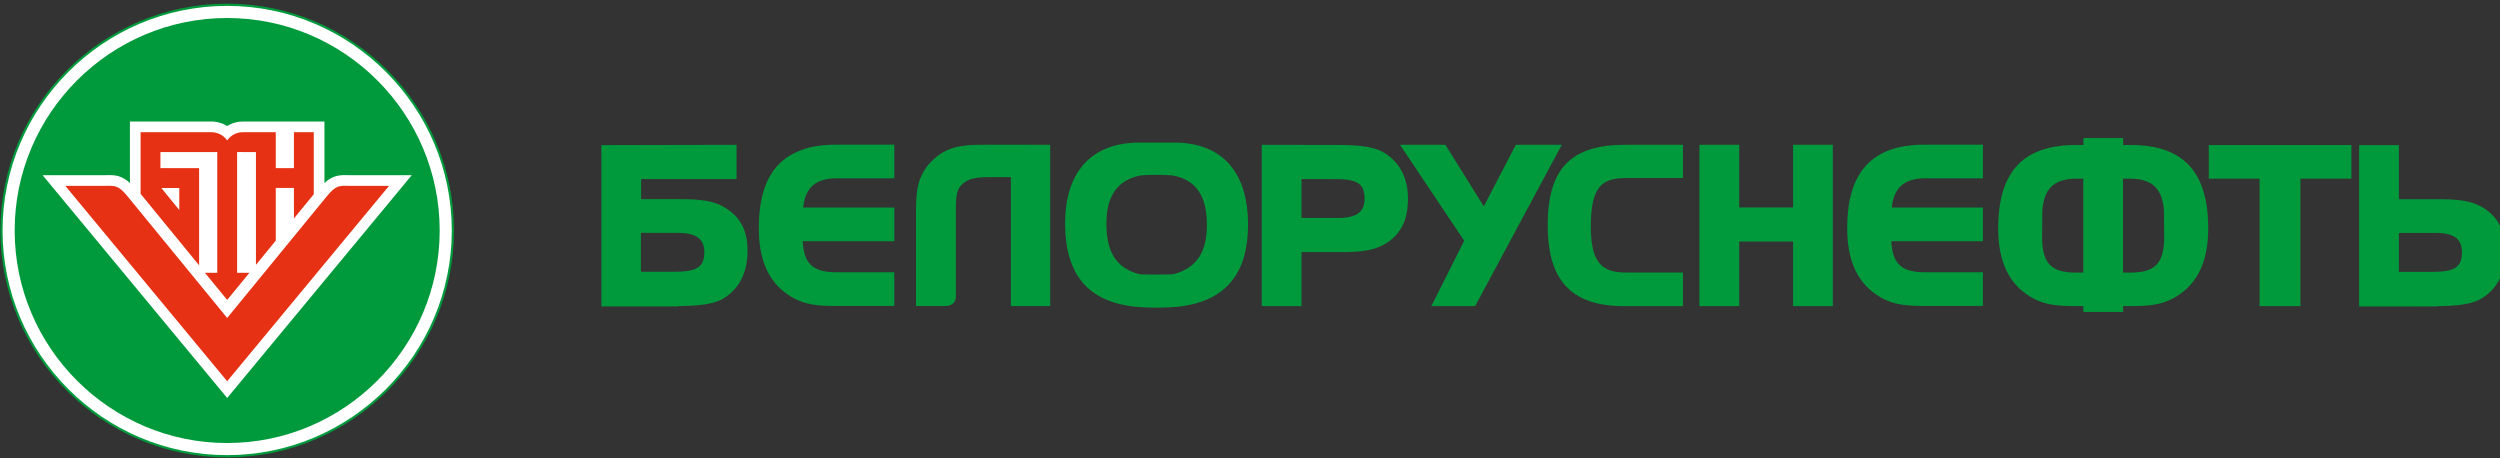 <?xml version="1.0" encoding="utf-8"?>
<!-- Generator: Adobe Illustrator 16.2.0, SVG Export Plug-In . SVG Version: 6.00 Build 0)  -->
<!DOCTYPE svg PUBLIC "-//W3C//DTD SVG 1.1//EN" "http://www.w3.org/Graphics/SVG/1.1/DTD/svg11.dtd">
<svg version="1.1"
	 id="svg1944" xmlns:svg="http://www.w3.org/2000/svg" inkscape:version="1.0.2-2 (e86c870879, 2021-01-15)" sodipodi:docname="1СЂРёСЃСѓРЅРѕРє.svg" xmlns:rdf="http://www.w3.org/1999/02/22-rdf-syntax-ns#" xmlns:cc="http://creativecommons.org/ns#" xmlns:dc="http://purl.org/dc/elements/1.1/" xmlns:inkscape="http://www.inkscape.org/namespaces/inkscape" xmlns:sodipodi="http://sodipodi.sourceforge.net/DTD/sodipodi-0.dtd"
	 xmlns="http://www.w3.org/2000/svg" xmlns:xlink="http://www.w3.org/1999/xlink" x="0px" y="0px" width="300px" height="55px"
	 viewBox="-16.437 7.598 300 55" enable-background="new -16.437 7.598 300 55" xml:space="preserve">
<rect x="-16.437" y="7.598" width="300" height="55" fill="#333333" stroke="none"/>
<sodipodi:namedview  inkscape:current-layer="layer1" inkscape:document-units="mm" inkscape:window-height="914" inkscape:window-maximized="0" inkscape:document-rotation="0" inkscape:window-x="104" inkscape:window-width="1423" inkscape:window-y="87" inkscape:pageopacity="0.0" inkscape:pageshadow="2" inkscape:zoom="1.4" showgrid="false" inkscape:cx="133.50035" inkscape:cy="116.14193" borderopacity="1.0" bordercolor="#666666" pagecolor="#ffffff" id="base">
	</sodipodi:namedview>
<g id="layer1" inkscape:groupmode="layer" inkscape:label="РЎР»РѕР№ 1">
	<g id="Layer1015" transform="matrix(0.265,0,0,0.265,-126.778,-67.027)">
		<path id="path993" fill="#009A3C" d="M1518.473,404.701h-15.801v-17.621l17.491,0.007l1.506,0.081h0.055l0.063,0.007l0.063,0.007
			h0.066l0.059,0.015h0.066l0.063,0.015h0.063l0.066,0.007l0.063,0.007l0.067,0.007l0.063,0.007l0.066,0.007l0.063,0.007
			l0.063,0.007l0.067,0.007l0.059,0.007l0.066,0.007l0.063,0.007l0.063,0.007l0.063,0.007l0.063,0.007l0.063,0.007l0.066,0.007
			l0.063,0.007l0.066,0.015h0.063l0.059,0.015l0.066,0.015l0.063,0.007l0.066,0.007l0.048,0.007l1.207,0.258l1.078,0.317
			l0.963,0.376l0.842,0.443l0.731,0.495l0.631,0.561l0.543,0.605l0.461,0.687l0.377,0.76l0.303,0.849l0.221,0.945l0.133,1.041
			l0.048,1.144l-0.048,1.284l-0.14,1.144l-0.221,1.004l-0.31,0.878l-0.38,0.768l-0.465,0.657l-0.546,0.583l-0.653,0.524
			l-0.768,0.458l-0.897,0.399l-1.03,0.347l-1.174,0.273l-1.318,0.221l-0.063,0.007l-0.074,0.007l-0.063,0.007l-0.074,0.007h-0.07
			l-0.07,0.015l-0.074,0.007l-0.066,0.007l-0.07,0.007h-0.074l-0.063,0.015h-0.074l-0.07,0.015h-0.07l-0.074,0.007l-0.066,0.007
			l-0.07,0.007l-0.074,0.015h-0.063l-0.074,0.007l-0.07,0.007l-0.07,0.007h-0.074l-0.066,0.007l-0.07,0.007l-0.074,0.007
			l-0.07,0.007l-0.066,0.007h-0.074l-0.07,0.007h-0.066l-0.07,0.007h-0.074l-0.085,0.007h-0.078h-0.081l-0.078,0.007l-0.077,0.007
			h-0.085h-0.081h-0.078l-0.081,0.007h-0.081h-0.078l-0.077,0.007h-0.085l-0.077,0.007h-0.081h-0.081h-0.081h-0.078l-0.078,0.007
			h-0.085h-0.081l-0.078,0.007h-0.077h-0.085h-0.081h-0.074h-0.085l-0.081,0.007h-0.078h-0.077H1518.473z M1520.141,420.218
			l0.185-0.007h0.188h0.185h0.185l0.185-0.007h0.181h0.185l0.184-0.007l0.188-0.007h0.188h0.184l0.185-0.007l0.184-0.007h0.181
			l0.185-0.007l0.185-0.007l0.188-0.007l0.185-0.007l0.188-0.007l0.185-0.007l0.185-0.007l0.181-0.007l0.185-0.007l0.188-0.007
			l0.184-0.007h0.188l0.184-0.015l0.185-0.007l0.185-0.007l0.118-0.007l0.118-0.015h0.122l0.118-0.015h0.115l0.122-0.007
			l0.114-0.007l0.118-0.007l0.122-0.007l0.118-0.007l0.115-0.007l0.114-0.015h0.122l0.118-0.015l0.118-0.007l0.114-0.015
			l0.118-0.007l0.118-0.015l0.118-0.007l0.122-0.007l0.114-0.015l0.114-0.007l0.118-0.015l0.122-0.007l0.118-0.015l0.114-0.007
			l0.115-0.007l0.122-0.015l0.118-0.007l0.122-0.015l0.114-0.007l0.118-0.015l0.089-0.015l0.092-0.007l0.081-0.015l0.089-0.007
			l0.085-0.007l0.085-0.007l0.085-0.015l0.089-0.007l0.085-0.015l0.085-0.015l0.089-0.007l0.081-0.007l0.089-0.015l0.089-0.007
			l0.081-0.015l0.089-0.007l0.085-0.015l0.085-0.015l0.085-0.007l0.089-0.015l0.081-0.015l0.089-0.007l0.089-0.015l0.081-0.015
			l0.089-0.015l0.089-0.015l0.081-0.015l0.089-0.007l0.085-0.015l0.085-0.015l0.081-0.015l0.092-0.015l0.081-0.015l0.085-0.015
			l0.074-0.015l0.081-0.015l0.078-0.015l0.077-0.015l0.085-0.015l0.074-0.015l0.081-0.015l0.077-0.015l0.081-0.015l0.078-0.015
			l0.078-0.015l0.081-0.022l0.074-0.015l0.085-0.022l0.074-0.015l0.081-0.022l0.074-0.007l0.081-0.022l0.081-0.015l0.078-0.015
			l0.078-0.022l0.078-0.015l0.078-0.022l0.078-0.015l0.081-0.022l0.078-0.015l0.081-0.015l0.074-0.022l0.085-0.015l0.081-0.022
			l0.055-0.015l0.055-0.015l0.055-0.015l0.055-0.015l0.055-0.015l0.055-0.007l0.1-0.03l0.063-0.022l0.055-0.007l0.055-0.015
			l0.052-0.015l0.055-0.015l0.055-0.015l0.052-0.015l0.055-0.015l0.055-0.015l0.052-0.015l0.055-0.022l0.055-0.007l0.055-0.022
			l0.052-0.015l0.055-0.015l0.055-0.022l0.052-0.015l0.055-0.022l0.052-0.015l0.055-0.015l0.055-0.022l0.055-0.015l0.055-0.022
			l0.055-0.015l0.055-0.022l0.055-0.015l0.052-0.022l0.048-0.015l0.052-0.022l0.052-0.007l0.052-0.022l0.048-0.015l0.052-0.022
			l0.052-0.015l0.055-0.022l0.044-0.015l0.055-0.015l0.044-0.022l0.052-0.015l0.052-0.022l0.052-0.015l0.048-0.022l0.052-0.015
			l0.052-0.015l0.055-0.015l0.044-0.022l0.052-0.022l0.048-0.015l0.052-0.022l0.052-0.022l0.052-0.015l0.048-0.022l0.052-0.022
			l0.052-0.022l0.048-0.022l0.063-0.022l1.011-0.465l0.052-0.03l0.048-0.022l0.044-0.022l0.044-0.022l0.044-0.022l0.041-0.03
			l0.048-0.022l0.044-0.03l0.048-0.022l0.044-0.022l0.041-0.03l0.041-0.022l0.048-0.022l0.044-0.03l0.048-0.022l0.041-0.022
			l0.044-0.03l0.044-0.022l0.044-0.022l0.048-0.03l0.041-0.022l0.041-0.022l0.044-0.022l0.048-0.03l0.041-0.022l0.041-0.022
			l0.048-0.03l0.044-0.022l0.041-0.022l0.044-0.03l0.044-0.022l0.055-0.037l1.233-0.827l1.166-0.901l1.096-0.974l1.019-1.026
			l0.948-1.1l0.864-1.159l0.79-1.225l0.709-1.277l0.624-1.329l0.546-1.388l0.465-1.439l0.376-1.499l0.295-1.535l0.21-1.594
			l0.129-1.631v-0.089l0.007-0.074v-0.081v-0.074l0.007-0.074l0.004-0.081v-0.074v-0.081l0.004-0.081v-0.074l0.007-0.081v-0.074
			v-0.074v-0.081l0.004-0.074v-0.081l0.004-0.081v-0.074v-0.074v-0.081v-0.074v-0.081v-0.081v-0.074v-0.081v-0.074v-0.074V395.4
			v-0.074v-0.081v-0.081v-0.081l-0.004-0.074l-0.004-0.074v-0.074l-0.007-0.074v-0.074l-0.004-0.074v-0.074l-0.004-0.074
			l-0.007-0.066v-0.074l-0.004-0.074l-0.004-0.074v-0.074l-0.004-0.074l-0.004-0.074v-0.074l-0.011-0.074v-0.074l-0.004-0.074
			l-0.004-0.066v-0.074l-0.007-0.074l-0.004-0.074v-0.074l-0.007-0.074v-0.074l-0.007-0.074l-0.004-0.074l-0.004-0.074l-0.004-0.066
			l-0.007-0.074l-0.004-0.089l-0.007-0.074l-0.011-0.066l-0.004-0.066l-0.004-0.074l-0.011-0.074l-0.007-0.066l-0.007-0.066
			l-0.004-0.074l-0.007-0.066l-0.011-0.066l-0.007-0.074l-0.007-0.074l-0.004-0.066l-0.007-0.066l-0.011-0.074l-0.004-0.066
			l-0.004-0.066l-0.015-0.074l-0.004-0.066l-0.011-0.074l-0.007-0.066l-0.011-0.074l-0.007-0.066l-0.011-0.066l-0.007-0.074
			l-0.015-0.066l-0.015-0.066l-0.007-0.074l-0.011-0.066l-0.007-0.074l-0.011-0.066l-0.011-0.074l-0.015-0.074l-0.015-0.066
			l-0.007-0.066l-0.015-0.066l-0.011-0.066l-0.011-0.066l-0.015-0.066l-0.011-0.066l-0.015-0.066l-0.011-0.066l-0.018-0.066
			l-0.015-0.066l-0.011-0.066l-0.015-0.066l-0.015-0.059l-0.015-0.074l-0.011-0.059l-0.018-0.066l-0.011-0.074l-0.007-0.059
			l-0.018-0.066l-0.015-0.066l-0.015-0.066l-0.015-0.066l-0.011-0.066l-0.015-0.066l-0.015-0.059l-0.019-0.074l-0.007-0.066
			l-0.018-0.059l-0.018-0.074l-0.011-0.066l-0.018-0.066l-0.019-0.066l-0.018-0.066l-0.019-0.059l-0.018-0.066l-0.018-0.059
			l-0.019-0.059l-0.018-0.066l-0.011-0.066l-0.018-0.059l-0.019-0.066l-0.015-0.059l-0.019-0.059l-0.018-0.066l-0.018-0.059
			l-0.018-0.066l-0.018-0.059l-0.019-0.066l-0.018-0.059l-0.019-0.066l-0.015-0.059l-0.018-0.059l-0.018-0.066l-0.018-0.059
			l-0.011-0.059l-0.022-0.066l-0.019-0.066l-0.026-0.059l-0.018-0.066l-0.019-0.059l-0.018-0.059l-0.026-0.074l-0.48-1.27
			l-0.026-0.066l-0.03-0.059l-0.022-0.052l-0.022-0.059l-0.03-0.059l-0.022-0.052l-0.022-0.066l-0.026-0.052l-0.03-0.059
			l-0.022-0.059l-0.022-0.052l-0.029-0.059l-0.026-0.052l-0.03-0.059l-0.022-0.059l-0.022-0.052l-0.03-0.059l-0.026-0.059
			l-0.03-0.052l-0.026-0.059l-0.03-0.052l-0.026-0.059l-0.026-0.052l-0.029-0.059l-0.026-0.059l-0.029-0.052l-0.026-0.059
			l-0.03-0.052l-0.026-0.059l-0.033-0.059l-0.03-0.052l-0.03-0.066l-0.657-1.144l-0.731-1.085l-0.812-1.033l-0.871-0.982
			l-0.949-0.925l-1.019-0.867l-1.085-0.812l-1.222-0.794l-1.251-0.709l-1.27-0.616l-0.07-0.026l-0.059-0.022l-0.063-0.026
			l-0.055-0.026l-0.067-0.022l-0.059-0.03l-0.059-0.022l-0.059-0.022l-0.059-0.03l-0.059-0.022l-0.063-0.022l-0.063-0.03
			l-0.059-0.022l-0.059-0.022l-0.063-0.03l-0.059-0.022l-0.063-0.026l-0.059-0.026l-0.063-0.022l-0.063-0.022l-0.055-0.022
			l-0.063-0.022l-0.063-0.026l-0.059-0.022l-0.063-0.022l-0.059-0.022l-0.063-0.026l-0.063-0.022l-0.059-0.018l-0.059-0.026
			l-0.066-0.018l-0.063-0.03l-0.074-0.018l-0.059-0.022l-0.063-0.022l-0.063-0.018l-0.067-0.022l-0.059-0.026l-0.063-0.018
			l-0.059-0.022l-0.066-0.018l-0.063-0.018l-0.059-0.022l-0.063-0.018l-0.063-0.018l-0.063-0.015l-0.063-0.018l-0.063-0.018
			l-0.059-0.018l-0.066-0.018l-0.063-0.018l-0.059-0.011l-0.066-0.018l-0.059-0.018l-0.063-0.018l-0.066-0.018l-0.063-0.018
			l-0.059-0.018l-0.067-0.015l-0.059-0.018l-0.063-0.018l-0.067-0.018l-0.063-0.018l-0.066-0.018l-0.074-0.015l-0.063-0.018
			l-0.066-0.011l-0.063-0.018l-0.063-0.015l-0.067-0.018l-0.063-0.015l-0.066-0.011l-0.063-0.018l-0.067-0.015l-0.063-0.015
			l-0.066-0.015l-0.063-0.011l-0.063-0.015l-0.066-0.015l-0.063-0.018l-0.059-0.015l-0.07-0.011l-0.059-0.015l-0.07-0.015
			l-0.059-0.015l-0.066-0.011l-0.067-0.015l-0.059-0.015l-0.07-0.011l-0.067-0.015l-0.063-0.015l-0.066-0.015l-0.063-0.011
			l-0.063-0.015l-0.066-0.015l-0.066-0.015l-0.092-0.011l-0.089-0.015l-0.092-0.015l-0.089-0.015l-0.085-0.018l-0.092-0.011
			l-0.089-0.015l-0.089-0.015l-0.089-0.011l-0.085-0.015l-0.092-0.015l-0.092-0.018l-0.081-0.015l-0.092-0.011l-0.089-0.015
			l-0.085-0.011l-0.092-0.011l-0.089-0.015l-0.089-0.011l-0.089-0.018l-0.089-0.011l-0.089-0.011l-0.092-0.015l-0.085-0.007
			l-0.089-0.015l-0.092-0.007l-0.089-0.011l-0.089-0.007l-0.089-0.015l-0.092-0.007l-0.089-0.011l-0.092-0.015l-0.074-0.004
			l-0.066-0.007l-0.066-0.007l-0.074-0.007l-0.063-0.004l-0.074-0.011l-0.063-0.004l-0.074-0.011l-0.066-0.007l-0.074-0.004
			l-0.063-0.011l-0.074-0.004l-0.063-0.011l-0.074-0.004l-0.067-0.007l-0.137-0.011l-0.074-0.007l-0.066-0.007l-0.07-0.007
			l-0.067-0.004l-0.074-0.007l-0.063-0.007l-0.074-0.004l-0.066-0.011l-0.074-0.004l-0.063-0.004l-0.074-0.007l-0.063-0.004
			l-0.074-0.004l-0.066-0.007h-0.074l-0.247-0.018l-0.247-0.015l-0.247-0.015l-0.251-0.018l-0.247-0.007l-0.247-0.011l-0.247-0.007
			l-0.251-0.015l-0.247-0.011l-0.247-0.007l-0.244-0.004l-0.247-0.011l-0.244-0.004l-0.251-0.011l-0.247-0.004l-0.247-0.004
			l-0.247-0.011h-0.251l-0.247-0.004l-0.244-0.004l-0.247-0.004h-0.247l-0.244-0.007h-0.251l-0.247-0.004h-0.247h-0.247
			l-0.251-0.004h-0.244h-0.247h-0.247h-0.244h-16.609v-24.467h-18.001v73.035l34.924-0.007h0.181h0.184L1520.141,420.218z
			 M1439.586,362.517v57.708h18.499v-57.708h23.072v-15.229h-64.562v15.229H1439.586z M1337.653,350.859l-1.491,0.768l-1.414,0.847
			l-1.351,0.919l-1.281,0.997l-1.203,1.076l-1.133,1.153l-1.063,1.227l-0.993,1.307l-0.915,1.379l-0.845,1.452l-0.779,1.526
			l-0.698,1.594l-0.627,1.668l-0.561,1.744l-0.495,1.816l-0.421,1.879l-0.358,1.956l-0.292,2.034l-0.225,2.1l-0.155,2.172
			l-0.103,2.251l-0.026,2.325l0.041,2.392l0.129,2.303l0.218,2.237l0.303,2.156l0.395,2.074l0.476,2l0.572,1.927l0.664,1.845
			l0.76,1.764l0.845,1.683l0.948,1.609l1.037,1.521l1.129,1.439l1.225,1.358l1.314,1.27l1.406,1.181l1.358,1.019l1.362,0.901
			l1.366,0.805l1.369,0.709l0.07,0.037l0.063,0.03l0.066,0.03l0.063,0.022l0.066,0.03l0.063,0.03l0.063,0.03l0.066,0.03l0.063,0.03
			l0.066,0.022l0.063,0.03l0.067,0.03l0.063,0.03l0.063,0.03l0.066,0.03l0.063,0.022l0.067,0.03l0.063,0.03l0.066,0.03l0.063,0.03
			l0.066,0.03l0.063,0.022l0.063,0.03l0.066,0.022l0.063,0.03l0.066,0.03l0.063,0.022l0.07,0.03l0.063,0.022l0.066,0.022l0.067,0.03
			l0.07,0.022l0.07,0.022l0.063,0.03l0.067,0.022l0.063,0.022l0.063,0.022l0.066,0.03l0.07,0.022l0.063,0.022l0.063,0.022
			l0.066,0.022l0.063,0.022l0.07,0.022l0.063,0.022l0.066,0.022l0.063,0.015l0.067,0.03l0.063,0.022l0.066,0.015l0.063,0.022
			l0.063,0.022l0.067,0.022l0.07,0.022l0.063,0.015l0.063,0.03l0.07,0.022l0.067,0.015l0.063,0.022l0.063,0.022l0.066,0.022
			l0.07,0.022l0.066,0.015l0.07,0.03l0.07,0.015l0.063,0.022l0.07,0.015l0.063,0.022l0.07,0.015l0.063,0.022l0.066,0.015
			l0.063,0.015l0.066,0.015l0.066,0.022l0.07,0.015l0.063,0.022l0.066,0.015l0.063,0.015l0.07,0.022l0.063,0.015l0.07,0.022
			l0.063,0.015l0.066,0.022l0.063,0.015l0.07,0.015l0.07,0.015l0.063,0.015l0.066,0.015l0.063,0.015l0.07,0.022l0.066,0.015
			l0.067,0.015l0.063,0.015l0.07,0.015l0.063,0.022l0.074,0.015l0.07,0.015l0.07,0.007l0.066,0.015l0.067,0.015l0.066,0.015
			l0.07,0.015l0.066,0.015l0.067,0.015l0.07,0.007l0.063,0.015l0.067,0.015l0.066,0.007l0.07,0.015l0.066,0.015l0.067,0.007
			l0.07,0.015l0.063,0.015l0.07,0.007l0.07,0.015l0.063,0.007l0.07,0.007l0.07,0.015l0.063,0.007l0.063,0.015l0.07,0.007l0.07,0.015
			l0.063,0.007l0.074,0.015l0.066,0.007l0.067,0.007l0.07,0.007l0.07,0.015l0.074,0.015l0.067,0.007l0.066,0.015h0.074l0.063,0.015
			l0.074,0.007l0.063,0.007l0.07,0.007l0.07,0.007l0.066,0.015h0.07l0.07,0.015h0.066l0.07,0.015h0.07l0.066,0.007l0.07,0.015h0.066
			l0.074,0.015h0.063l0.07,0.007l0.066,0.007l0.07,0.007l0.07,0.007l0.066,0.007l0.07,0.007l0.07,0.007l0.067,0.007l0.07,0.007
			l0.07,0.007l0.067,0.007l0.074,0.007l0.144,0.015l0.148,0.007l0.14,0.007l0.144,0.015l0.148,0.007l0.136,0.015l0.148,0.015
			l0.137,0.007l0.148,0.007l0.144,0.007l0.144,0.015l0.14,0.007h0.144l0.148,0.015h0.137l0.148,0.015h0.137l0.148,0.007l0.144,0.007
			l0.14,0.007l0.144,0.015h0.14l0.148,0.007h0.14l0.148,0.007l0.14,0.007h0.144h0.14l0.144,0.007h0.148l0.137,0.007h0.148
			l0.21,0.007h0.214h0.21l0.21,0.007h0.21l0.214,0.007h0.21h0.21h0.214h0.21h0.21h0.21l0.214,0.007h0.21h0.21h0.214h0.21h0.21h0.21
			h0.21h0.21h0.21h0.21h0.214l0.207-0.007h0.421h0.221h0.203h0.21h0.011v2.657h17.99v-2.657h0.111h0.258h0.255h0.262l0.258,0.007
			h0.262h0.258h0.258h0.262h0.258h0.258h0.258h0.262h0.262h0.258l0.255-0.007h0.262h0.262h0.258h0.258l0.262-0.007l0.262-0.007
			h0.258h0.255l0.262-0.007l0.262-0.007l0.258-0.007l0.262-0.007l0.262-0.007l0.258-0.007h0.266l0.118-0.015h0.118l0.118-0.015
			h0.114l0.118-0.007l0.122-0.015h0.118l0.114-0.015h0.114l0.122-0.007l0.118-0.007l0.122-0.007l0.114-0.007l0.114-0.007
			l0.118-0.007l0.122-0.007l0.114-0.007l0.114-0.007l0.118-0.007l0.122-0.007l0.118-0.007l0.114-0.015l0.115-0.007l0.122-0.007
			l0.118-0.015l0.114-0.015l0.122-0.007l0.115-0.015l0.118-0.007l0.118-0.007l0.122-0.007l0.118-0.015l0.07-0.007l0.07-0.007
			l0.066-0.007l0.07-0.007l0.07-0.007l0.066-0.007l0.067-0.007l0.066-0.007l0.07-0.007l0.07-0.007l0.066-0.007l0.07-0.015h0.07
			l0.063-0.015l0.07-0.007l0.07-0.015l0.066-0.007l0.07-0.007l0.063-0.007l0.07-0.015l0.07-0.015l0.066-0.007l0.07-0.015
			l0.067-0.007l0.066-0.007l0.07-0.007l0.07-0.015l0.066-0.007l0.066-0.015l0.067-0.015l0.07-0.007l0.074-0.007l0.074-0.015
			l0.063-0.015l0.07-0.015l0.07-0.015l0.063-0.007l0.066-0.015l0.066-0.015l0.07-0.007l0.063-0.015l0.066-0.015l0.066-0.015
			l0.07-0.015l0.066-0.015l0.066-0.015l0.07-0.007l0.063-0.015l0.066-0.015l0.07-0.015l0.066-0.015l0.066-0.015l0.063-0.015
			l0.07-0.015l0.067-0.015l0.066-0.015l0.063-0.015l0.07-0.015l0.07-0.015l0.063-0.007l0.066-0.015l0.066-0.015l0.07-0.015
			l0.07-0.015l0.066-0.022l0.07-0.015l0.07-0.015l0.063-0.022l0.063-0.015l0.066-0.022l0.07-0.015l0.066-0.022l0.066-0.015
			l0.063-0.015l0.066-0.022l0.066-0.015l0.067-0.022l0.063-0.015l0.07-0.022l0.063-0.007l0.067-0.022l0.063-0.015l0.07-0.022
			l0.063-0.015l0.066-0.022l0.066-0.015l0.067-0.015l0.063-0.022l0.066-0.022l0.063-0.015l0.067-0.022l0.066-0.015l0.066-0.022
			l0.066-0.022l0.066-0.015l0.067-0.03l0.07-0.022l0.07-0.022l0.063-0.015l0.07-0.022l0.063-0.022l0.066-0.03l0.063-0.022
			l0.067-0.022l0.063-0.022l0.066-0.022l0.063-0.022l0.07-0.03l0.063-0.022l0.066-0.022l0.063-0.03l0.063-0.022l0.07-0.03
			l0.066-0.022l0.063-0.022l0.063-0.03l0.067-0.022l0.063-0.022l0.066-0.03l0.063-0.022l0.066-0.03l0.063-0.022l0.063-0.022
			l0.067-0.022l0.063-0.03l0.066-0.022l0.063-0.022l0.074-0.03l1.38-0.62l1.369-0.701l1.366-0.805l1.366-0.908l1.358-1.019
			l1.406-1.181l1.314-1.27l1.225-1.351l1.129-1.447l1.041-1.521l0.938-1.602l0.853-1.69l0.753-1.764l0.664-1.845l0.576-1.927
			l0.48-1.993l0.395-2.082l0.299-2.156l0.218-2.237l0.129-2.303l0.044-2.392l-0.033-2.325l-0.096-2.244l-0.155-2.176l-0.229-2.104
			l-0.288-2.03l-0.358-1.96l-0.421-1.879l-0.498-1.816l-0.561-1.742l-0.627-1.668l-0.705-1.594l-0.771-1.526l-0.845-1.452
			l-0.915-1.379l-0.989-1.307l-1.067-1.227l-1.129-1.153l-1.211-1.076l-1.277-0.997l-1.347-0.919l-1.414-0.847l-1.491-0.768
			l-1.554-0.688l-1.617-0.613l-1.69-0.537l-1.757-0.463l-1.82-0.391l-1.886-0.317l-1.956-0.244l-2.019-0.175l-2.093-0.105
			l-2.141-0.031h-3.558v-3.141h-17.99v3.141h-3.558l-2.148,0.031l-2.093,0.105l-2.019,0.175l-1.953,0.244l-1.886,0.317l-1.823,0.391
			l-1.753,0.463l-1.687,0.537l-1.624,0.613L1337.653,350.859z M1383.727,362.646l0.838,0.1l0.808,0.129l0.782,0.157l0.738,0.188
			l0.716,0.21l0.668,0.24l0.646,0.266l0.616,0.295l0.579,0.317l0.55,0.345l0.524,0.371l0.495,0.4l0.469,0.423l0.443,0.456
			l0.417,0.487l0.395,0.515l0.373,0.546l0.34,0.576l0.325,0.609l0.299,0.65l0.27,0.679l0.247,0.712l0.222,0.757l0.203,0.782
			l0.174,0.823l0.144,0.856l0.214,1.834l0.067,0.941l0.096,12.108l-0.074,2.178l-0.078,1.019l-0.111,0.967l-0.133,0.915
			l-0.162,0.871l-0.192,0.819l-0.21,0.775l-0.251,0.731l-0.266,0.686l-0.295,0.635l-0.321,0.598l-0.34,0.561l-0.376,0.517
			l-0.395,0.487l-0.424,0.45l-0.458,0.421l-0.487,0.384l-0.517,0.369l-0.55,0.325l-0.591,0.31l-0.627,0.281l-0.668,0.251
			l-0.709,0.236l-0.742,0.192l-0.79,0.177l-0.834,0.148l-0.875,0.118l-1.879,0.155l-0.173,0.015h-0.177l-0.177,0.007l-0.181,0.007
			l-0.173,0.007h-0.181l-0.177,0.007h-0.173l-0.181,0.007h-0.181h-0.173l-0.177,0.007h-0.181h-0.181h-0.177h-0.174h-0.181h-0.181
			h-0.177h-0.181h-0.173h-0.184h-0.174h-0.185h-0.173h-0.181h-0.181h-0.177h-0.181h-0.129v-42.538l4.2,0.013L1383.727,362.646z
			 M1359.437,405.055h-0.181h-0.177h-0.181h-0.181h-0.177h-0.177h-0.181h-0.177h-0.177h-0.181h-0.177h-0.181h-0.181h-0.177
			l-0.174-0.007h-0.181h-0.181h-0.173l-0.185-0.007h-0.173l-0.173-0.007h-0.185h-0.173l-0.177-0.015h-0.185l-0.173-0.007
			l-0.177-0.007l-0.174-0.007l-1.882-0.155l-0.871-0.125l-0.83-0.148l-0.79-0.17l-0.745-0.199l-0.709-0.229l-0.672-0.251
			l-0.624-0.281l-0.587-0.31l-0.554-0.332l-0.517-0.362l-0.483-0.384l-0.461-0.421l-0.421-0.45l-0.395-0.487l-0.38-0.524
			l-0.34-0.554l-0.321-0.598l-0.295-0.642l-0.269-0.687l-0.244-0.723l-0.218-0.775l-0.188-0.827l-0.162-0.871l-0.137-0.915
			l-0.103-0.96l-0.129-2.089l-0.022-1.115l0.096-12.101l0.159-1.882l0.122-0.893l0.148-0.86l0.17-0.823l0.199-0.786l0.221-0.749
			l0.251-0.716l0.273-0.679l0.295-0.646l0.321-0.609l0.347-0.579l0.369-0.546l0.391-0.517l0.421-0.482l0.439-0.456l0.469-0.428
			l0.498-0.399l0.524-0.367l0.55-0.351l0.579-0.317l0.616-0.293l0.642-0.266l0.672-0.24l0.712-0.212l0.742-0.183l0.779-0.161
			l0.808-0.129l0.842-0.102l1.797-0.12l0.956-0.013h3.237v42.54h-0.129L1359.437,405.055z M1266.388,352.373l-1.347,0.923
			l-1.277,0.998l-1.211,1.076l-1.137,1.153l-1.059,1.231l-0.993,1.307l-0.919,1.379l-0.845,1.452l-0.775,1.526l-0.698,1.6
			l-0.635,1.668l-0.561,1.742l-0.491,1.816l-0.428,1.882l-0.354,1.96l-0.288,2.03l-0.225,2.104l-0.162,2.18l-0.092,2.251
			l-0.037,2.318l0.048,2.392l0.129,2.318l0.21,2.237l0.306,2.156l0.391,2.082l0.484,2l0.576,1.919l0.661,1.845l0.757,1.772
			l0.853,1.683l0.945,1.609l1.041,1.521l1.13,1.439l1.225,1.358l1.314,1.27l1.406,1.188l1.366,1.011l1.362,0.908l1.362,0.805
			l1.369,0.709l0.074,0.037l0.066,0.03l0.063,0.03l0.063,0.022l0.067,0.03l0.063,0.03l0.066,0.03l0.063,0.03l0.066,0.03l0.063,0.03
			l0.067,0.022l0.063,0.03l0.063,0.03l0.066,0.03l0.063,0.03l0.066,0.03l0.063,0.022l0.066,0.03l0.063,0.03l0.063,0.022l0.067,0.03
			l0.063,0.03l0.066,0.03l0.063,0.022l0.066,0.03l0.063,0.022l0.067,0.03l0.066,0.03l0.066,0.022l0.063,0.03l0.07,0.022l0.067,0.022
			l0.07,0.03l0.067,0.022l0.063,0.03l0.063,0.022l0.066,0.022l0.063,0.022l0.07,0.022l0.063,0.03l0.066,0.022l0.063,0.022
			l0.07,0.022l0.063,0.022l0.066,0.022l0.063,0.022l0.067,0.022l0.063,0.015l0.066,0.022l0.063,0.03l0.063,0.015l0.07,0.022
			l0.066,0.022l0.063,0.022l0.07,0.022l0.063,0.015l0.066,0.022l0.063,0.03l0.063,0.015l0.066,0.022l0.07,0.022l0.063,0.022
			l0.07,0.022l0.066,0.015l0.07,0.022l0.07,0.015l0.063,0.022l0.07,0.015l0.063,0.015l0.067,0.022l0.063,0.015l0.07,0.022
			l0.067,0.015l0.066,0.022l0.063,0.015l0.066,0.015l0.063,0.015l0.07,0.022l0.07,0.015l0.063,0.022l0.063,0.015l0.066,0.015
			l0.07,0.015l0.066,0.022l0.066,0.015l0.063,0.007l0.066,0.022l0.067,0.015l0.07,0.015l0.063,0.015l0.067,0.015l0.063,0.015
			l0.07,0.015l0.07,0.015l0.063,0.015l0.074,0.015l0.074,0.015l0.063,0.015l0.066,0.015l0.066,0.015l0.07,0.015l0.063,0.015
			l0.07,0.015l0.07,0.015l0.063,0.007l0.07,0.015l0.07,0.015l0.063,0.015l0.066,0.007l0.067,0.015l0.07,0.007l0.063,0.015
			l0.074,0.015l0.066,0.007l0.063,0.015l0.07,0.007l0.066,0.015l0.066,0.015l0.07,0.007l0.067,0.007l0.066,0.015l0.066,0.007
			l0.07,0.007l0.066,0.015l0.066,0.015l0.07,0.007l0.063,0.015l0.074,0.007l0.074,0.007l0.07,0.007l0.07,0.015l0.067,0.007
			l0.07,0.007l0.07,0.007l0.067,0.015l0.066,0.007h0.074l0.063,0.015l0.07,0.007l0.066,0.007l0.07,0.007h0.07l0.067,0.015h0.07
			l0.07,0.015h0.067l0.07,0.007l0.07,0.007l0.07,0.007l0.066,0.015h0.07l0.07,0.007l0.063,0.007l0.074,0.007l0.063,0.007
			l0.074,0.007l0.066,0.007l0.074,0.007l0.063,0.007l0.074,0.007l0.148,0.007l0.148,0.015l0.136,0.007l0.148,0.007l0.144,0.015
			l0.14,0.015l0.144,0.007l0.14,0.007l0.148,0.015l0.144,0.007l0.14,0.007l0.144,0.007l0.144,0.007l0.14,0.007l0.144,0.007
			l0.148,0.007l0.14,0.007l0.144,0.007l0.14,0.007l0.144,0.007l0.144,0.007l0.14,0.007h0.148l0.14,0.007l0.144,0.007l0.144,0.007
			h0.144l0.14,0.007h0.144h0.148l0.14,0.007l0.144,0.007h0.081h0.074h0.148h0.074h0.078h0.077l0.074,0.007h0.074h0.074h0.074
			l0.078,0.007h0.074h0.078h0.074h0.074h0.151h0.074h0.078h0.074h0.074h0.074h0.078h0.074h0.078h0.074h0.074h0.074l0.074,0.007
			h0.155h26.782v-15.236l-27.132-0.015l-1.967-0.103l-0.915-0.089l-0.875-0.125l-0.838-0.148l-0.79-0.17l-0.745-0.199l-0.705-0.229
			l-0.672-0.251l-0.628-0.281l-0.587-0.303l-0.55-0.34l-0.524-0.354l-0.484-0.391l-0.454-0.428l-0.428-0.45l-0.402-0.487
			l-0.365-0.517l-0.351-0.554l-0.321-0.605l-0.295-0.642l-0.266-0.679l-0.244-0.731l-0.214-0.775l-0.196-0.819l-0.159-0.878
			l-0.133-0.915l-0.011-0.089l-0.015-0.096l-0.007-0.096l-0.015-0.096l-0.007-0.096l-0.011-0.096l-0.007-0.096l-0.011-0.096
			l-0.015-0.096l-0.011-0.096l-0.011-0.096l-0.004-0.096l-0.015-0.096l-0.004-0.096l-0.004-0.096l-0.011-0.096l-0.007-0.089
			l-0.007-0.103l-0.007-0.096l-0.004-0.096l-0.011-0.089l-0.007-0.096l-0.007-0.096l-0.004-0.096l-0.004-0.096l-0.004-0.096v-0.089
			l-0.011-0.059h41.472v-15.231h-41.269l0.144-1.2l0.144-0.86l0.173-0.823l0.199-0.786l0.221-0.753l0.247-0.712l0.277-0.683
			l0.295-0.646l0.321-0.613l0.351-0.579l0.365-0.546l0.395-0.515l0.413-0.484l0.447-0.454l0.469-0.428l0.498-0.4l0.524-0.371
			l0.55-0.345l0.583-0.317l0.613-0.293l0.642-0.268l0.675-0.238l0.712-0.212l0.742-0.188l0.782-0.157l0.808-0.127l0.842-0.102
			l1.797-0.12l27.036-0.013v-15.229h-26.398l-2.148,0.031l-2.089,0.105l-2.023,0.175l-1.956,0.244l-1.893,0.317l-1.82,0.391
			l-1.757,0.463l-1.687,0.539l-1.62,0.615l-1.554,0.69l-1.491,0.768L1266.388,352.373z M1203.948,347.187h-18.008v73.038h18.008
			v-29.247h24.39v29.247h17.997v-73.038h-17.997v28.365h-24.39V347.187z M1152.393,362.222h26.077v-15.035h-26.401l-2.137,0.028
			l-2.082,0.087l-2.012,0.148l-1.945,0.207l-1.879,0.277l-1.812,0.336l-1.746,0.399l-1.679,0.474l-1.613,0.537l-1.55,0.611
			l-1.48,0.69l-1.414,0.759l-1.347,0.836l-1.273,0.921l-1.211,0.993l-1.129,1.07l-1.067,1.15l-0.989,1.227l-0.915,1.308
			l-0.845,1.384l-0.771,1.462l-0.698,1.541l-0.627,1.617l-0.561,1.696l-0.487,1.773l-0.421,1.853l-0.354,1.938l-0.292,2.015
			l-0.218,2.1l-0.159,2.183l-0.1,2.266l-0.03,2.362l0.026,2.163l0.077,2.104l0.137,2.045l0.196,1.986l0.247,1.919l0.31,1.868
			l0.38,1.801l0.432,1.735l0.506,1.683l0.568,1.617l0.635,1.558l0.712,1.484l0.782,1.432l0.86,1.358l0.926,1.292l1.008,1.225
			l1.085,1.152l1.163,1.085l1.233,1.011l1.314,0.93l1.395,0.864l1.469,0.775l1.543,0.709l1.624,0.635l1.702,0.554l1.775,0.48
			l1.853,0.406l1.941,0.332l2.011,0.258l2.1,0.185l2.185,0.111l2.251,0.037h26.796v-15.229h-26.077l-1.115-0.022l-1.056-0.052
			l-1-0.096l-0.949-0.133l-0.901-0.162l-0.856-0.207l-0.805-0.236l-0.757-0.273l-0.712-0.31l-0.672-0.347l-0.631-0.376l-0.598-0.413
			l-0.557-0.458l-0.52-0.487l-0.495-0.539l-0.458-0.576l-0.439-0.62l-0.402-0.664l-0.376-0.716l-0.351-0.768l-0.321-0.819
			l-0.292-0.871l-0.266-0.93l-0.233-0.974l-0.207-1.033l-0.185-1.085l-0.148-1.144l-0.118-1.188l-0.166-2.562l-0.055-2.776
			l0.055-3.063l0.166-2.8l0.118-1.299l0.155-1.236l0.177-1.166l0.21-1.107l0.233-1.045l0.269-0.978l0.292-0.919l0.325-0.856
			l0.347-0.801l0.376-0.742l0.406-0.687l0.432-0.629l0.465-0.583l0.487-0.539l0.517-0.491l0.557-0.45l0.591-0.41l0.624-0.373
			l0.672-0.334l0.712-0.299l0.757-0.268l0.805-0.225l0.853-0.192l0.904-0.162l0.952-0.124l1.004-0.083l1.056-0.055L1152.393,362.222
			z M1050.357,347.187l29.059,43.437l-14.875,29.601h19.831l39.227-73.038h-20.802l-14.509,27.874l-17.384-27.874H1050.357z
			 M1021.545,362.715h0.081h0.078h0.081h0.081l0.078,0.004h0.085h0.078h0.081l0.078,0.006h0.081h0.081l0.081,0.004h0.081h0.078
			l0.081,0.006h0.078l0.081,0.004h0.081l0.081,0.006h0.081l0.078,0.004h0.081l0.077,0.006l0.078,0.004h0.085l0.078,0.006h0.081
			l0.081,0.004l0.081,0.006l0.078,0.004h0.078l0.074,0.006l1.535,0.12l0.055,0.009l0.066,0.009l0.063,0.004l0.066,0.009l0.063,0.004
			l0.063,0.009l0.066,0.006l0.063,0.009l0.066,0.004l0.063,0.015l0.066,0.004l0.063,0.009l0.063,0.009l0.063,0.009l0.063,0.009
			l0.063,0.009l0.063,0.009l0.063,0.015l0.066,0.009l0.063,0.009l0.063,0.013l0.067,0.009l0.063,0.009l0.066,0.015l0.059,0.009
			l0.063,0.009l0.066,0.009l0.059,0.013l0.063,0.009l0.066,0.009l0.063,0.013l0.055,0.009l1.177,0.281l1.03,0.341l0.901,0.404
			l0.764,0.46l0.653,0.515l0.55,0.583l0.461,0.666l0.384,0.76l0.303,0.878l0.225,1.004l0.14,1.144l0.044,1.284l-0.044,1.144
			l-0.133,1.045l-0.221,0.945l-0.303,0.845l-0.376,0.764l-0.461,0.679l-0.543,0.616l-0.627,0.554l-0.738,0.496l-0.841,0.443
			l-0.96,0.376l-1.081,0.317l-1.192,0.258l-1.325,0.177l-0.063,0.007l-0.066,0.007l-0.074,0.015h-0.063l-0.074,0.007l-0.07,0.007
			l-0.07,0.007h-0.066l-0.07,0.015h-0.07l-0.066,0.007h-0.07h-0.07l-0.067,0.007l-0.07,0.007h-0.074l-0.063,0.007l-0.074,0.007
			h-0.066h-0.074l-0.063,0.007h-0.074h-0.063l-0.074,0.007l-0.066,0.007h-0.074h-0.066l-0.07,0.007h-0.07h-0.066l-0.074,0.007
			h-0.063l-17.499,0.007v-17.617L1021.545,362.715z M987.74,347.187v73.038h18.001v-24.471h17.436h0.199h0.196l0.199-0.007h0.199
			h0.196h0.203h0.192h0.196l0.199-0.007h0.196h0.199l0.199-0.007l0.196-0.007h0.199h0.196l0.199-0.007l0.196-0.007h0.199
			l0.196-0.007h0.199l0.199-0.007l0.196-0.007l0.199-0.007l0.196-0.007l0.199-0.007l0.196-0.007l0.199-0.007l0.203-0.007
			l0.192-0.007l0.199-0.007l0.196-0.015l0.203-0.007l0.092-0.007l0.096-0.007h0.092l0.092-0.015h0.092l0.096-0.007l0.092-0.015
			h0.092l0.092-0.015h0.089l0.092-0.007l0.092-0.007l0.092-0.007l0.092-0.007l0.092-0.007l0.092-0.007l0.092-0.007l0.092-0.007
			l0.092-0.007l0.089-0.007l0.1-0.007l0.092-0.007l0.089-0.007l0.092-0.007l0.1-0.007l0.089-0.007l0.092-0.007l0.092-0.007
			l0.092-0.007l0.092-0.015l0.092-0.015l0.096-0.007l0.092-0.007l0.089-0.015l0.092-0.007l0.085-0.007l0.089-0.015l0.092-0.015
			l0.092-0.007l0.081-0.007l0.092-0.015l0.089-0.015l0.085-0.007l0.092-0.015l0.089-0.015l0.089-0.015l0.092-0.015l0.085-0.007
			l0.089-0.015l0.092-0.022l0.085-0.015l0.089-0.007l0.092-0.015l0.081-0.015l0.092-0.015l0.092-0.015l0.089-0.015l0.089-0.015
			l0.089-0.015l0.085-0.007l0.092-0.015l0.085-0.022l0.089-0.015l0.092-0.015l0.074-0.015l0.063-0.007l0.066-0.015l0.063-0.022
			l0.066-0.007l0.063-0.015l0.066-0.015l0.063-0.015l0.063-0.015l0.067-0.015l0.063-0.015l0.066-0.015l0.063-0.007l0.066-0.015
			l0.063-0.015l0.063-0.015l0.066-0.015l0.063-0.015l0.066-0.015l0.063-0.015l0.066-0.015l0.063-0.015l0.066-0.015l0.063-0.015
			l0.063-0.007l0.067-0.015l0.063-0.015l0.066-0.015l0.063-0.022l0.066-0.007l0.063-0.022l0.063-0.015l0.074-0.022l0.063-0.015
			l0.063-0.015l0.059-0.022l0.066-0.015l0.063-0.022l0.063-0.015l0.063-0.022l0.063-0.015l0.059-0.015l0.066-0.022l0.063-0.015
			l0.066-0.022l0.059-0.015l0.059-0.015l0.063-0.015l0.066-0.022l0.063-0.015l0.059-0.022l0.063-0.015l0.063-0.022l0.066-0.015
			l0.059-0.022l0.063-0.022l0.059-0.015l0.066-0.022l0.063-0.022l0.059-0.022l0.063-0.022l0.063-0.022l0.063-0.015l0.066-0.022
			l0.07-0.022l0.059-0.03l0.063-0.022l0.067-0.022l0.055-0.022l0.063-0.022l0.059-0.022l0.059-0.022l0.066-0.022l0.059-0.022
			l0.059-0.03l0.066-0.022l0.059-0.03l0.059-0.022l0.063-0.022l0.055-0.03l0.066-0.022l0.059-0.022l0.059-0.03l0.059-0.022
			l0.063-0.03l0.063-0.022l0.059-0.022l0.059-0.03l0.063-0.022l0.059-0.022l0.059-0.03l0.059-0.022l0.066-0.022l0.055-0.03
			l0.063-0.022l0.07-0.03l1.273-0.613l1.248-0.701l1.225-0.797l1.085-0.812l0.055-0.044l0.048-0.037l0.048-0.044l0.048-0.044
			l0.048-0.037l0.044-0.037l0.048-0.044l0.048-0.037l0.048-0.037l0.052-0.044l0.044-0.044l0.044-0.037l0.048-0.044l0.044-0.037
			l0.048-0.037l0.044-0.044l0.048-0.044l0.044-0.037l0.048-0.044l0.044-0.037l0.048-0.044l0.044-0.044l0.044-0.037l0.048-0.044
			l0.044-0.037l0.048-0.052l0.044-0.037l0.048-0.044l0.044-0.044l0.048-0.044l0.044-0.037l0.052-0.052l0.908-0.945l0.842-1.011
			l0.764-1.063l0.698-1.122l0.627-1.166l0.026-0.059l0.029-0.066l0.026-0.052l0.03-0.059l0.022-0.059l0.022-0.052l0.026-0.059
			l0.026-0.059l0.022-0.059l0.026-0.052l0.026-0.059l0.022-0.059l0.026-0.052l0.03-0.059l0.022-0.059l0.022-0.059l0.03-0.052
			l0.022-0.059l0.022-0.059l0.03-0.059l0.022-0.059l0.022-0.059l0.022-0.059l0.026-0.052l0.026-0.059l0.03-0.059l0.018-0.059
			l0.026-0.059l0.018-0.059l0.026-0.059l0.03-0.059l0.022-0.059l0.022-0.066l0.026-0.066l0.022-0.059l0.018-0.059l0.019-0.066
			l0.022-0.059l0.022-0.059l0.019-0.059l0.022-0.066l0.026-0.059l0.018-0.059l0.022-0.059l0.022-0.066l0.018-0.059l0.018-0.059
			l0.022-0.059l0.026-0.066l0.015-0.059l0.018-0.059l0.026-0.066l0.011-0.059l0.018-0.059l0.018-0.059l0.018-0.066l0.018-0.059
			l0.019-0.059l0.018-0.059l0.018-0.066l0.018-0.059l0.015-0.059l0.018-0.066l0.022-0.066l0.018-0.074l0.018-0.066l0.015-0.059
			l0.018-0.066l0.015-0.066l0.018-0.059l0.018-0.066l0.011-0.066l0.015-0.066l0.015-0.059l0.018-0.074l0.015-0.059l0.011-0.066
			l0.015-0.059l0.018-0.066l0.007-0.066l0.019-0.066l0.011-0.066l0.019-0.059l0.015-0.068l0.011-0.063l0.015-0.063l0.015-0.066
			l0.015-0.063l0.011-0.07l0.018-0.063l0.011-0.066l0.018-0.063l0.007-0.066l0.018-0.063l0.015-0.07l0.015-0.07l0.011-0.074
			l0.011-0.066l0.015-0.07l0.007-0.07l0.011-0.063l0.007-0.07l0.015-0.066l0.007-0.07l0.015-0.07l0.011-0.066l0.007-0.07
			l0.011-0.063l0.007-0.07l0.015-0.07l0.007-0.07l0.015-0.066l0.011-0.07l0.007-0.063l0.011-0.07l0.007-0.07l0.015-0.066l0.007-0.07
			l0.015-0.07l0.007-0.066l0.011-0.07l0.007-0.066l0.011-0.066l0.007-0.07l0.011-0.07l0.007-0.066l0.007-0.07l0.007-0.074
			l0.004-0.078l0.011-0.074l0.007-0.07l0.011-0.074l0.004-0.07l0.004-0.07l0.011-0.074l0.007-0.074l0.007-0.07l0.004-0.074
			l0.007-0.066l0.007-0.074l0.004-0.074l0.004-0.07l0.011-0.074l0.004-0.074v-0.066l0.004-0.074l0.004-0.074l0.011-0.07v-0.074
			l0.004-0.074l0.004-0.066v-0.074l0.007-0.074l0.004-0.07v-0.074l0.007-0.074v-0.07l0.007-0.07l0.004-0.074v-0.081l0.004-0.078
			v-0.078l0.004-0.074v-0.078v-0.078l0.004-0.074l0.007-0.078v-0.074v-0.078v-0.081l0.004-0.07V372.2v-0.074l0.004-0.078v-0.078
			v-0.074v-0.078v-0.074v-0.078v-0.078v-0.074v-0.078v-0.074v-0.078v-0.074v-0.081v-0.078v-0.074v-0.078v-0.078v-0.074l-0.004-0.089
			l-0.089-1.654l-0.166-1.609l-0.251-1.567l-0.336-1.517l-0.421-1.462l-0.506-1.415l-0.591-1.36l-0.664-1.31l-0.749-1.246
			l-0.83-1.19l-0.904-1.126l-0.982-1.067l-1.059-1.002l-1.126-0.934l-1.203-0.869l-1.085-0.688l-0.055-0.033l-0.048-0.022
			l-0.044-0.024l-0.048-0.028l-0.044-0.022l-0.044-0.028l-0.048-0.022l-0.041-0.024l-0.048-0.022l-0.044-0.024l-0.044-0.028
			l-0.044-0.022l-0.044-0.024l-0.048-0.028l-0.044-0.022l-0.044-0.022l-0.048-0.024l-0.044-0.022l-0.048-0.024l-0.044-0.022
			l-0.048-0.028l-0.044-0.018l-0.048-0.028l-0.044-0.018l-0.048-0.024l-0.044-0.022l-0.044-0.018l-0.048-0.022l-0.044-0.018
			l-0.048-0.024l-0.044-0.022l-0.052-0.024l-0.055-0.022l-0.052-0.018l-0.044-0.024l-0.052-0.022l-0.048-0.018l-0.048-0.022
			l-0.052-0.018l-0.048-0.024l-0.048-0.022l-0.048-0.018l-0.052-0.024l-0.048-0.018l-0.048-0.022l-0.052-0.024l-0.044-0.018
			l-0.052-0.022l-0.052-0.024l-0.044-0.017l-0.052-0.018l-0.052-0.024l-0.044-0.013l-0.055-0.018l-0.048-0.024l-0.048-0.018
			l-0.052-0.018l-0.044-0.013l-0.055-0.018l-0.048-0.018l-0.052-0.018l-0.048-0.018l-0.048-0.018l-0.059-0.018l-0.059-0.022
			l-0.048-0.018l-0.052-0.018l-0.055-0.015l-0.055-0.018l-0.052-0.018l-0.052-0.018l-0.055-0.018l-0.055-0.018l-0.048-0.018
			l-0.052-0.013l-0.055-0.018l-0.055-0.018l-0.052-0.018l-0.048-0.018l-0.055-0.018l-0.055-0.013l-0.052-0.018l-0.052-0.018
			l-0.055-0.018l-0.055-0.018l-0.052-0.015l-0.052-0.018l-0.052-0.013l-0.055-0.018l-0.055-0.015l-0.048-0.018l-0.055-0.013
			l-0.052-0.013l-0.055-0.018l-0.055-0.015l-0.055-0.018l-0.081-0.022l-0.078-0.018l-0.081-0.024l-0.074-0.022l-0.078-0.018
			l-0.078-0.015l-0.074-0.018l-0.078-0.018l-0.078-0.017l-0.074-0.018l-0.078-0.018l-0.078-0.015l-0.074-0.018l-0.085-0.018
			l-0.074-0.018l-0.074-0.018l-0.081-0.018l-0.074-0.018l-0.078-0.013l-0.078-0.018l-0.074-0.018l-0.078-0.018l-0.081-0.018
			l-0.074-0.018l-0.081-0.013l-0.074-0.018l-0.077-0.015l-0.078-0.018l-0.078-0.013l-0.081-0.018l-0.07-0.015l-0.085-0.018
			l-0.089-0.013l-0.085-0.015l-0.085-0.013l-0.081-0.015l-0.085-0.013l-0.081-0.015l-0.089-0.013l-0.081-0.018l-0.081-0.013
			l-0.089-0.015l-0.081-0.013l-0.085-0.015l-0.081-0.013l-0.085-0.015l-0.081-0.013l-0.085-0.015l-0.085-0.013l-0.089-0.015
			l-0.081-0.013l-0.085-0.015l-0.081-0.013l-0.085-0.015l-0.081-0.009l-0.089-0.013l-0.085-0.009l-0.085-0.018l-0.081-0.009
			l-0.085-0.009l-0.081-0.009l-0.089-0.013l-0.085-0.009l-0.085-0.009l-0.074-0.009l-0.063-0.006l-0.07-0.009l-0.133-0.018
			l-0.07-0.004l-0.066-0.009l-0.14-0.015l-0.063-0.004l-0.07-0.009l-0.133-0.015l-0.067-0.009l-0.07-0.004l-0.066-0.009
			l-0.074-0.006l-0.063-0.009l-0.07-0.004l-0.066-0.009l-0.066-0.006l-0.066-0.009l-0.07-0.009l-0.066-0.004l-0.066-0.009
			l-0.07-0.004l-0.063-0.009l-0.07-0.006l-0.07-0.009l-0.066-0.004l-0.07-0.009l-0.07-0.006l-0.229-0.018l-0.229-0.018l-0.233-0.018
			l-0.229-0.018l-0.229-0.013l-0.225-0.015l-0.229-0.013l-0.233-0.015l-0.229-0.013l-0.229-0.015l-0.229-0.013l-0.233-0.015
			l-0.229-0.009l-0.229-0.007l-0.225-0.015l-0.233-0.009l-0.229-0.009l-0.229-0.009l-0.225-0.004l-0.229-0.009l-0.233-0.006
			l-0.229-0.009l-0.229-0.004l-0.229-0.009l-0.233-0.006l-0.229-0.004l-0.229-0.006l-0.233-0.009h-0.225l-0.229-0.004l-0.229-0.006
			l-0.229-0.004l-1.805-0.009L987.74,347.187z M947.863,405.735l-0.018,0.007h-0.022H947.8l-0.022,0.007h-0.018h-0.022h-0.022
			l-0.018,0.007h-0.022h-0.022l-0.022,0.007h-0.018h-0.022h-0.022h-0.022l-0.044,0.007h-0.022h-0.026l-0.022,0.007h-0.026h-0.022
			h-0.026h-0.022h-0.026h-0.026l-0.026,0.007h-0.022h-0.018l-0.218,0.015l-0.221,0.007l-0.218,0.007l-0.221,0.015l-0.221,0.007
			l-0.218,0.007h-0.221l-0.221,0.015h-0.218l-0.221,0.015h-0.218l-0.221,0.007l-0.221,0.007l-0.221,0.007h-0.221h-0.218
			l-0.221,0.007h-0.221l-0.221,0.007h-0.218h-0.225h-0.221l-0.218,0.007h-0.221h-0.221h-0.221h-0.218h-0.221h-0.225l-0.218,0.007
			h-0.221h-0.221h-0.21h-0.21h-0.21h-0.214h-0.21h-0.207h-0.214h-0.21h-0.21l-0.21-0.007h-0.21h-0.21h-0.21h-0.21H937l-0.21-0.007
			h-0.21h-0.21l-0.21-0.007h-0.21l-0.21-0.007h-0.21l-0.214-0.007h-0.207l-0.214-0.007l-0.207-0.007h-0.21l-0.21-0.007l-0.21-0.007
			l-0.21-0.007l-0.21-0.007l-0.207-0.007h-0.037h-0.037h-0.037l-0.037-0.007h-0.041l-0.037-0.007h-0.037h-0.037h-0.037h-0.037
			h-0.037l-0.041-0.007h-0.037h-0.033h-0.037h-0.037l-0.037-0.007h-0.033l-0.037-0.007h-0.037h-0.037l-0.033-0.007h-0.037
			l-0.033-0.007h-0.037l-0.037-0.007h-0.03h-0.037l-0.029-0.015h-0.03l-0.033-0.007l-0.015-0.007l-0.923-0.258l-0.93-0.303
			l-0.889-0.325l-0.856-0.354l-0.819-0.369l-0.782-0.399l-0.749-0.428l-0.716-0.45l-0.683-0.48l-0.646-0.509l-0.62-0.524
			l-0.587-0.554l-0.554-0.591l-0.524-0.613l-0.498-0.642l-0.469-0.672l-0.439-0.709l-0.413-0.738l-0.384-0.768l-0.354-0.805
			l-0.328-0.834l-0.299-0.878l-0.273-0.908l-0.244-0.945l-0.214-0.982l-0.188-1.019l-0.159-1.056l-0.129-1.1l-0.103-1.129
			l-0.114-2.377v-2.399l0.122-2.215l0.103-1.054l0.133-1.022l0.159-0.989l0.192-0.96l0.221-0.93l0.247-0.901l0.277-0.864
			l0.306-0.834l0.332-0.801l0.362-0.768l0.388-0.742l0.417-0.709l0.443-0.679l0.469-0.65l0.502-0.62l0.528-0.592l0.557-0.561
			l0.583-0.533l0.616-0.509l0.646-0.478l0.675-0.45l0.709-0.423l0.738-0.397l0.775-0.367l0.805-0.34l0.834-0.314l0.096-0.026
			l0.1-0.033l0.096-0.031l0.103-0.033l0.1-0.031l0.1-0.033l0.1-0.031l0.1-0.031l0.103-0.033l0.096-0.031l0.103-0.033l0.1-0.028
			l0.1-0.028l0.1-0.028l0.1-0.028l0.1-0.028l0.1-0.026l0.103-0.028l0.1-0.024l0.1-0.028l0.1-0.022l0.1-0.024l0.1-0.028l0.103-0.018
			l0.1-0.022l0.1-0.024l0.1-0.018l0.103-0.022l0.1-0.018l0.103-0.013l0.096-0.018l0.096-0.018l0.144-0.018l0.151-0.018l0.148-0.018
			l0.151-0.015l0.148-0.013l0.151-0.015l0.151-0.013l0.148-0.015l0.151-0.009l0.151-0.013l0.151-0.013l0.151-0.009l0.151-0.009
			l0.151-0.015l0.148-0.004l0.155-0.009l0.151-0.006l0.151-0.009l0.151-0.004l0.155-0.009l0.151-0.006l0.151-0.009l0.151-0.009
			h0.151l0.151-0.009l0.155-0.004h0.151l0.151-0.006l0.155-0.004l0.151-0.006h0.155l0.148-0.004l0.258-0.006l0.258-0.004h0.258
			l0.262-0.006l0.258-0.004l0.262-0.006h0.255h0.262l0.258-0.004h0.258h0.258h0.258l0.262,0.004h0.258h0.258l0.258,0.006
			l0.262,0.004l0.255,0.006h0.262l0.258,0.009l0.258,0.009l0.258,0.004l0.258,0.009l0.258,0.009l0.258,0.009l0.258,0.015
			l0.258,0.009l0.262,0.009l0.255,0.013l0.258,0.015l0.258,0.013l0.258,0.015l0.063,0.004l0.066,0.004l0.066,0.006l0.07,0.004
			l0.063,0.006l0.066,0.009l0.066,0.004l0.066,0.006l0.066,0.004l0.066,0.006l0.07,0.009l0.063,0.004l0.066,0.009l0.066,0.006
			l0.066,0.009l0.066,0.009l0.063,0.004l0.066,0.009l0.066,0.006l0.066,0.009l0.059,0.004l0.066,0.009l0.066,0.006l0.063,0.009
			l0.066,0.004l0.063,0.015l0.066,0.009l0.063,0.009l0.063,0.013l0.066,0.009l0.063,0.009l0.055,0.015l0.96,0.21l0.926,0.249
			l0.886,0.275l0.853,0.308l0.816,0.336l0.782,0.367l0.746,0.395l0.712,0.423l0.683,0.456l0.65,0.482l0.616,0.511l0.591,0.543
			l0.557,0.574l0.528,0.602l0.502,0.635l0.469,0.661l0.443,0.701l0.413,0.731l0.388,0.76l0.362,0.797l0.328,0.827l0.303,0.864
			l0.277,0.897l0.244,0.93l0.218,0.963l0.188,1.004l0.162,1.033l0.129,1.069l0.103,1.093l0.118,2.303l-0.004,2.399l-0.044,1.166
			l-0.074,1.122l-0.107,1.093L962.538,389l-0.166,1.011L962.18,391l-0.221,0.945l-0.251,0.915l-0.281,0.878l-0.303,0.842
			l-0.336,0.819l-0.365,0.775l-0.391,0.753l-0.421,0.716l-0.45,0.687l-0.476,0.657l-0.502,0.635l-0.531,0.598l-0.565,0.583
			l-0.594,0.546l-0.624,0.524l-0.653,0.502l-0.687,0.472l-0.716,0.45l-0.753,0.421l-0.782,0.399l-0.819,0.376l-0.853,0.354
			l-0.886,0.332l-0.919,0.303l-0.908,0.266h-0.018L947.863,405.735z M898.821,386.896l0.151,2.023l0.214,1.956l0.277,1.905
			l0.336,1.845l0.406,1.786l0.465,1.727l0.535,1.668l0.594,1.609l0.672,1.543l0.731,1.491l0.805,1.425l0.871,1.366l0.945,1.299
			l1.008,1.233l1.081,1.181l1.148,1.107l1.222,1.033l1.284,0.974l1.358,0.915l1.417,0.842l1.491,0.775l1.554,0.709l1.62,0.65
			l1.69,0.568l1.75,0.517l1.82,0.45l1.886,0.384l1.956,0.325l2.019,0.251l0.1,0.015l0.1,0.007l0.092,0.007l0.096,0.007l0.096,0.015
			l0.096,0.007l0.092,0.007l0.1,0.007l0.092,0.015l0.096,0.007h0.096l0.096,0.015l0.096,0.007l0.096,0.007l0.096,0.007l0.096,0.007
			l0.092,0.007l0.096,0.007l0.1,0.007l0.092,0.007l0.096,0.007l0.1,0.007l0.092,0.007l0.096,0.007l0.096,0.007h0.096l0.096,0.015
			h0.096l0.096,0.015h0.1l0.096,0.007l0.096,0.015l0.233,0.015l0.229,0.007l0.232,0.015l0.229,0.015l0.232,0.015l0.233,0.007
			l0.229,0.015l0.233,0.015l0.229,0.007l0.233,0.007l0.233,0.015l0.229,0.015h0.233l0.233,0.007l0.229,0.007l0.233,0.007
			l0.233,0.015h0.229l0.233,0.007l0.229,0.007l0.233,0.007h0.233h0.232l0.229,0.007l0.232,0.007h0.233h0.229h0.232h0.233h0.229
			h0.233h0.233h0.203h0.199h0.199l0.203-0.007h0.199l0.199-0.007h0.203l0.199-0.007h0.199l0.203-0.007l0.199-0.007h0.203
			l0.199-0.015h0.199l0.199-0.015h0.203l0.199-0.007l0.199-0.007l0.199-0.007l0.203-0.015l0.199-0.007l0.203-0.007l0.196-0.007
			l0.199-0.015l0.199-0.007l0.203-0.015l0.199-0.015l0.203-0.007l0.199-0.007l0.199-0.007l0.199-0.022l0.203-0.015h0.096
			l0.096-0.007l0.096-0.007l0.096-0.007l0.092-0.007l0.1-0.007l0.092-0.007l0.096-0.007l0.096-0.007l0.092-0.007l0.096-0.007
			l0.096-0.007l0.092-0.007l0.1-0.007l0.092-0.007l0.096-0.007l0.096-0.007h0.092l0.096-0.015l0.096-0.007l0.188-0.015l0.096-0.015
			l0.092-0.007l0.096-0.007l0.096-0.007l0.092-0.015l0.1-0.007l0.092-0.007l0.188-0.022l0.103-0.007l2.001-0.258l1.938-0.317
			l1.871-0.384l1.805-0.443l1.746-0.517l1.676-0.568l1.617-0.642l1.55-0.701l1.484-0.768l1.421-0.834l1.355-0.901l1.288-0.96
			l1.222-1.033l1.152-1.085l1.085-1.159l1.019-1.218l0.949-1.277l0.882-1.336l0.808-1.403l0.742-1.462l0.679-1.521l0.609-1.572
			l0.543-1.631l0.472-1.698l0.41-1.742l0.347-1.801l0.281-1.86l0.218-1.919l0.155-1.971l0.092-2.03l0.033-2.089l-0.033-2.082
			l-0.092-2.045l-0.151-1.988l-0.218-1.945l-0.277-1.89l-0.343-1.838l-0.406-1.786l-0.476-1.735l-0.535-1.681l-0.605-1.624
			l-0.672-1.563l-0.742-1.506l-0.808-1.449l-0.875-1.388l-0.949-1.319l-1.011-1.26l-1.089-1.19l-1.152-1.12l-1.225-1.054
			l-1.288-0.978l-1.362-0.906l-1.428-0.832l-1.495-0.753l-1.558-0.675l-1.628-0.603l-1.694-0.519l-1.757-0.447l-1.823-0.364
			l-1.886-0.279l-1.953-0.209l-2.019-0.118l-2.067-0.037l-15.576,0.004l-2.049,0.042l-2,0.124l-1.934,0.203l-1.875,0.279
			l-1.812,0.364l-1.746,0.441l-1.687,0.52l-1.617,0.592l-1.558,0.672l-1.491,0.749l-1.428,0.818l-1.358,0.897l-1.292,0.965
			l-1.225,1.033l-1.163,1.109l-1.089,1.172l-1.019,1.236l-0.956,1.301l-0.882,1.36l-0.816,1.425l-0.749,1.475l-0.679,1.541
			l-0.613,1.591l-0.546,1.644l-0.48,1.698l-0.413,1.75l-0.351,1.797l-0.284,1.849l-0.221,1.893l-0.155,1.943l-0.096,1.986
			l-0.033,2.037l0.033,2.141L898.821,386.896z M859.31,347.174l-0.172,0.004l-0.172,0.006l-0.173,0.004h-0.172l-0.175,0.006
			l-0.172,0.009l-0.174,0.004l-0.172,0.006l-0.172,0.009l-0.175,0.004l-0.172,0.009l-0.173,0.006l-0.175,0.009l-0.109,0.004
			l-0.107,0.009l-0.105,0.006l-0.105,0.009l-0.105,0.009l-0.107,0.004l-0.105,0.009l-0.105,0.004l-0.107,0.009l-0.105,0.006
			l-0.105,0.009l-0.105,0.004l-0.107,0.009l-0.105,0.006l-0.105,0.009l-0.107,0.009l-0.105,0.004l-0.105,0.009l-0.103,0.006
			l-0.105,0.013l-0.109,0.006l-0.103,0.009l-0.105,0.009l-0.107,0.009l-0.105,0.013l-0.105,0.009l-0.107,0.009l-0.105,0.009
			l-0.105,0.015l-0.105,0.009l-0.107,0.009l-0.109,0.013l-0.079,0.009l-0.076,0.009l-0.076,0.009l-0.076,0.013l-0.074,0.009
			l-0.076,0.009l-0.076,0.015l-0.074,0.009l-0.076,0.009l-0.074,0.013l-0.076,0.009l-0.076,0.009l-0.076,0.009l-0.074,0.015
			l-0.076,0.009l-0.074,0.009l-0.076,0.013l-0.076,0.009l-0.074,0.009l-0.076,0.015l-0.074,0.009l-0.076,0.009l-0.076,0.009
			l-0.074,0.013l-0.076,0.009l-0.074,0.013l-0.076,0.009l-0.074,0.015l-0.076,0.013l-0.076,0.009l-0.076,0.015l-0.081,0.013
			l-1.547,0.317l-0.078,0.024l-0.072,0.018l-0.07,0.013l-0.07,0.018l-0.07,0.018l-0.072,0.018l-0.068,0.018l-0.072,0.018
			l-0.068,0.013l-0.072,0.018l-0.068,0.018l-0.072,0.018l-0.068,0.018l-0.072,0.018l-0.068,0.018l-0.07,0.018l-0.07,0.024
			l-0.07,0.018l-0.07,0.022l-0.07,0.022l-0.068,0.018l-0.068,0.024l-0.072,0.018l-0.068,0.022l-0.07,0.024l-0.07,0.018l-0.07,0.022
			l-0.068,0.024l-0.068,0.018l-0.072,0.022l-0.068,0.018l-0.081,0.028l-1.452,0.533l-1.417,0.639l-1.386,0.749l-1.353,0.864
			l-1.318,0.984l-1.296,1.113l-1.26,1.242l-1.032,1.135l-0.934,1.157l-0.832,1.183l-0.742,1.209l-0.651,1.24l-0.563,1.27
			l-0.028,0.068l-0.02,0.059l-0.026,0.065l-0.02,0.061l-0.02,0.059l-0.022,0.059l-0.022,0.065l-0.024,0.061l-0.022,0.059
			l-0.02,0.059l-0.024,0.065l-0.022,0.061l-0.02,0.059l-0.02,0.059l-0.02,0.065l-0.024,0.061l-0.02,0.059l-0.02,0.059l-0.02,0.065
			l-0.022,0.061l-0.02,0.059l-0.022,0.065l-0.02,0.059l-0.022,0.061l-0.02,0.065l-0.02,0.059l-0.024,0.065l-0.02,0.059l-0.02,0.065
			l-0.02,0.059l-0.02,0.061l-0.024,0.068l-0.02,0.068l-0.017,0.065l-0.018,0.065l-0.018,0.065l-0.018,0.065l-0.015,0.059
			l-0.018,0.065l-0.018,0.065l-0.017,0.065l-0.018,0.059l-0.018,0.065l-0.017,0.065l-0.018,0.065l-0.018,0.065l-0.015,0.065
			l-0.018,0.059l-0.018,0.065l-0.015,0.065l-0.018,0.065l-0.013,0.065l-0.018,0.063l-0.015,0.061l-0.015,0.065l-0.018,0.065
			l-0.015,0.063l-0.018,0.065l-0.013,0.065l-0.015,0.065l-0.015,0.065l-0.015,0.065l-0.013,0.065l-0.018,0.068l-0.015,0.068
			l-0.013,0.07l-0.015,0.065l-0.013,0.068l-0.015,0.065l-0.015,0.068l-0.015,0.065l-0.013,0.065l-0.015,0.068l-0.013,0.065
			l-0.017,0.07l-0.009,0.063l-0.013,0.065l-0.017,0.068l-0.009,0.066l-0.015,0.066l-0.011,0.066l-0.013,0.07l-0.011,0.063
			l-0.009,0.07l-0.013,0.063l-0.011,0.07l-0.009,0.063l-0.011,0.07l-0.009,0.063l-0.011,0.07l-0.013,0.063l-0.009,0.066l-0.011,0.07
			l-0.009,0.066l-0.011,0.066l-0.009,0.074l-0.011,0.074l-0.011,0.066l-0.009,0.07l-0.007,0.07l-0.011,0.066l-0.013,0.07
			l-0.006,0.074l-0.009,0.07l-0.007,0.066l-0.007,0.07l-0.011,0.07l-0.007,0.066l-0.006,0.07l-0.007,0.07l-0.007,0.066l-0.007,0.074
			l-0.009,0.07l-0.006,0.07l-0.007,0.066l-0.007,0.07l-0.007,0.07l-0.006,0.066l-0.007,0.074l-0.015,0.14l-0.006,0.066l-0.007,0.07
			l-0.009,0.07l-0.007,0.066l-0.006,0.074l-0.007,0.07l-0.007,0.074l-0.011,0.151l-0.009,0.151l-0.011,0.151l-0.009,0.148
			l-0.013,0.151l-0.011,0.151l-0.009,0.151l-0.011,0.148l-0.009,0.151l-0.007,0.151l-0.011,0.148l-0.007,0.151l-0.006,0.151
			l-0.007,0.148l-0.007,0.151l-0.007,0.151l-0.009,0.148l-0.006,0.151l-0.007,0.151l-0.007,0.155l-0.007,0.144l-0.002,0.155
			l-0.009,0.151l-0.002,0.144l-0.006,0.155l-0.002,0.151l-0.004,0.148l-0.004,0.151l-0.002,0.151l-0.004,0.151l-0.002,0.151
			l-0.006,0.151l-0.013,1.72v43.149l13.57-0.007l0.578-0.052l0.12-0.022l0.055-0.007l0.057-0.007l0.057-0.015l0.055-0.007
			l0.055-0.015l0.055-0.015l0.055-0.007l0.053-0.015l0.054-0.015l0.055-0.007l0.054-0.015l0.054-0.015l0.054-0.015l0.055-0.015
			l0.054-0.015l0.055-0.022l0.05-0.015l0.055-0.022l0.052-0.015l0.055-0.015l0.052-0.022l0.055-0.022l0.052-0.022l0.054-0.022
			l0.054-0.022l0.054-0.022l0.054-0.022l0.054-0.03l0.114-0.052l0.092-0.052l0.039-0.03l0.039-0.022l0.039-0.022l0.039-0.022
			l0.037-0.03l0.037-0.022l0.037-0.022l0.037-0.03l0.039-0.022l0.035-0.022l0.037-0.03l0.041-0.022l0.089-0.066l0.087-0.081
			l0.028-0.022l0.028-0.022l0.03-0.03l0.026-0.022l0.028-0.022l0.024-0.022l0.024-0.03l0.026-0.022l0.028-0.022l0.024-0.03
			l0.026-0.022l0.026-0.022l0.024-0.03l0.024-0.03l0.026-0.022l0.02-0.03l0.024-0.022l0.026-0.037l0.02-0.03l0.022-0.022l0.02-0.03
			l0.024-0.03l0.022-0.03l0.022-0.022l0.02-0.037l0.028-0.037l0.07-0.096l0.227-0.391l0.055-0.125l0.026-0.059l0.024-0.059
			l0.026-0.059l0.022-0.059l0.024-0.066l0.02-0.059l0.02-0.059l0.02-0.059l0.018-0.066l0.018-0.059l0.017-0.059l0.018-0.059
			l0.015-0.066l0.013-0.059l0.017-0.059l0.013-0.059l0.009-0.066l0.011-0.059l0.009-0.059l0.013-0.059l0.011-0.066l0.007-0.059
			l0.006-0.066l0.007-0.059l0.007-0.066l0.004-0.059l0.002-0.066l0.007-0.059l0.005-0.066l0.002-0.074l0.002-0.347l0.002-38.598
			v-0.225v-0.221l0.004-0.225v-0.225v-0.221l0.002-0.225l0.002-0.221l0.002-0.225l0.004-0.221l0.002-0.225l0.004-0.218l0.007-0.229
			l0.007-0.218l0.007-0.221l0.006-0.225l0.007-0.221l0.011-0.221l0.013-0.218l0.013-0.221l0.013-0.221l0.015-0.221l0.018-0.221
			l0.018-0.218l0.02-0.221l0.02-0.221l0.026-0.214l0.022-0.221l0.026-0.221l0.028-0.214l0.033-0.218l0.031-0.221l0.035-0.21
			l0.011-0.048l0.011-0.052l0.009-0.052l0.011-0.052l0.009-0.055l0.013-0.052l0.011-0.048l0.009-0.052l0.011-0.052l0.009-0.048
			l0.011-0.055l0.011-0.052l0.009-0.052l0.013-0.048l0.013-0.052l0.011-0.052l0.009-0.048l0.015-0.052l0.011-0.052l0.013-0.052
			l0.015-0.048l0.013-0.052l0.017-0.052l0.015-0.048l0.013-0.052l0.015-0.052l0.013-0.048l0.017-0.052l0.013-0.052l0.015-0.052
			l0.018-0.048l0.013-0.048l0.009-0.03l0.017-0.033l0.009-0.037l0.011-0.037l0.013-0.037l0.015-0.033l0.013-0.037l0.017-0.037
			l0.015-0.037l0.013-0.03l0.015-0.037l0.011-0.037l0.013-0.033l0.015-0.037l0.011-0.037l0.013-0.037l0.015-0.033l0.013-0.037
			l0.015-0.037l0.017-0.03l0.013-0.037l0.015-0.033l0.013-0.037l0.013-0.033l0.017-0.037l0.017-0.037l0.013-0.03l0.017-0.033
			l0.017-0.037l0.013-0.037l0.018-0.033l0.015-0.026l0.009-0.018l0.009-0.03l0.013-0.022l0.015-0.022l0.015-0.026l0.009-0.024
			l0.015-0.024l0.017-0.028l0.009-0.022l0.013-0.024l0.017-0.022l0.013-0.024l0.015-0.022l0.013-0.028l0.015-0.022l0.015-0.024
			l0.015-0.018l0.013-0.028l0.015-0.018l0.011-0.022l0.013-0.024l0.015-0.022l0.013-0.024l0.015-0.022l0.017-0.018l0.013-0.022
			l0.013-0.024l0.015-0.022l0.013-0.024l0.017-0.022l0.015-0.024l0.009-0.013l0.046-0.065l0.048-0.068l0.05-0.07l0.054-0.068
			l0.052-0.068l0.052-0.07l0.052-0.065l0.055-0.068l0.054-0.065l0.055-0.065l0.055-0.065l0.057-0.065l0.057-0.063l0.057-0.061
			l0.057-0.065l0.061-0.065l0.057-0.059l0.059-0.065l0.061-0.059l0.061-0.061l0.063-0.059l0.061-0.059l0.063-0.061l0.065-0.059
			l0.061-0.059l0.065-0.055l0.065-0.061l0.066-0.059l0.066-0.055l0.068-0.059l0.063-0.055l0.063-0.052l0.024-0.018l0.026-0.022
			l0.028-0.024l0.028-0.017l0.031-0.024l0.028-0.018l0.026-0.022l0.059-0.042l0.028-0.022l0.026-0.018l0.031-0.024l0.028-0.022
			l0.028-0.018l0.026-0.024l0.031-0.017l0.028-0.024l0.028-0.022l0.03-0.018l0.028-0.024l0.028-0.022l0.028-0.018l0.03-0.024
			l0.028-0.018l0.028-0.022l0.03-0.024l0.028-0.018l0.028-0.017l0.028-0.018l0.03-0.024l0.028-0.018l0.02-0.013l0.035-0.024
			l0.041-0.022l0.039-0.028l0.042-0.024l0.039-0.022l0.039-0.028l0.039-0.022l0.042-0.024l0.041-0.028l0.039-0.018l0.039-0.022
			l0.042-0.024l0.039-0.022l0.041-0.024l0.041-0.018l0.041-0.022l0.041-0.024l0.041-0.017l0.041-0.024l0.039-0.018l0.042-0.022
			l0.041-0.024l0.041-0.018l0.042-0.022l0.039-0.018l0.044-0.024l0.041-0.022l0.042-0.018l0.041-0.024l0.044-0.022l0.041-0.018
			l0.035-0.018l0.039-0.018l0.046-0.018l0.042-0.018l0.046-0.013l0.044-0.018l0.044-0.018l0.046-0.018l0.046-0.018l0.042-0.018
			l0.044-0.015l0.046-0.018l0.046-0.017l0.042-0.018l0.046-0.018l0.044-0.018l0.046-0.018l0.046-0.015l0.042-0.018l0.046-0.018
			l0.046-0.018l0.044-0.018l0.046-0.013l0.046-0.018l0.046-0.015l0.044-0.018l0.046-0.013l0.046-0.013l0.046-0.018l0.046-0.015
			l0.046-0.013l0.048-0.018l0.039-0.009l0.046-0.015l0.048-0.013l0.052-0.015l0.052-0.013l0.052-0.015l0.048-0.013l0.05-0.015
			l0.052-0.013l0.05-0.015l0.052-0.009l0.05-0.013l0.05-0.013l0.052-0.015l0.05-0.013l0.052-0.015l0.048-0.013l0.052-0.015
			l0.052-0.009l0.05-0.013l0.052-0.009l0.05-0.015l0.05-0.009l0.052-0.009l0.052-0.013l0.05-0.009l0.052-0.009l0.052-0.009
			l0.05-0.015l0.053-0.009l0.05-0.009l0.05-0.013l0.046-0.009l0.88-0.148l0.155-0.018l0.162-0.022l0.161-0.018l0.159-0.018
			l0.161-0.018l0.162-0.018l0.161-0.013l0.159-0.015l0.162-0.013l0.159-0.015l0.161-0.013l0.161-0.015l0.162-0.009l0.161-0.009
			l0.161-0.013l0.161-0.006l0.161-0.009l0.164-0.004l0.161-0.009l0.161-0.006l0.162-0.009l0.162-0.004l0.161-0.006l0.162-0.004
			l0.161-0.006h0.164l0.161-0.004l0.162-0.006h0.164h0.162h0.164l0.162-0.004h10.135v58.382h17.807v-73.046h-8.762v-0.004h-20.476
			l-0.173,0.004h-0.173h-0.173h-0.172h-0.173l-0.172,0.006h-0.172h-0.173l-0.174,0.004h-0.172l-0.173,0.006h-0.173h-0.172
			l-0.172,0.004l-0.173,0.006h-0.172l-0.175,0.004l-0.172,0.006L859.31,347.174z M779.607,349.459l-1.622,0.611l-1.556,0.694
			l-1.487,0.768l-1.417,0.842l-1.349,0.923l-1.281,0.998l-1.207,1.076l-1.135,1.153l-1.063,1.231l-0.991,1.307l-0.917,1.379
			l-0.849,1.452l-0.771,1.526l-0.701,1.6l-0.631,1.668l-0.561,1.742l-0.493,1.816l-0.424,1.882l-0.356,1.96l-0.292,2.03
			l-0.223,2.104l-0.161,2.18l-0.094,2.251l-0.033,2.318l0.044,2.392l0.129,2.318l0.216,2.237l0.303,2.156l0.393,2.082l0.482,2
			l0.574,1.919l0.663,1.845l0.758,1.772l0.849,1.683l0.945,1.609l1.039,1.521l1.129,1.439l1.225,1.358l1.318,1.27l1.406,1.188
			l1.362,1.011l1.364,0.908l1.367,0.805l1.369,0.709l0.072,0.037l0.065,0.03l0.065,0.03l0.063,0.022l0.065,0.03l0.065,0.03
			l0.063,0.03l0.065,0.03l0.065,0.03l0.063,0.03l0.065,0.022l0.065,0.03l0.065,0.03l0.065,0.03l0.065,0.03l0.065,0.03l0.065,0.022
			l0.063,0.03l0.065,0.03l0.065,0.022l0.065,0.037l0.065,0.022l0.066,0.03l0.065,0.022l0.065,0.03l0.065,0.022l0.066,0.03
			l0.065,0.03l0.063,0.022l0.068,0.03l0.066,0.022l0.068,0.022l0.072,0.03l0.065,0.022l0.063,0.022l0.065,0.03l0.066,0.022
			l0.065,0.022l0.065,0.022l0.065,0.022l0.065,0.03l0.065,0.015l0.066,0.03l0.065,0.015l0.065,0.03l0.066,0.015l0.065,0.022
			l0.063,0.022l0.068,0.022l0.063,0.022l0.065,0.015l0.065,0.022l0.066,0.03l0.065,0.015l0.066,0.022l0.065,0.022l0.066,0.022
			l0.065,0.022l0.066,0.015l0.066,0.03l0.065,0.022l0.066,0.015l0.066,0.022l0.072,0.022l0.072,0.015l0.065,0.022l0.066,0.015
			l0.066,0.022l0.065,0.015l0.066,0.022l0.065,0.015l0.066,0.015l0.066,0.022l0.066,0.015l0.065,0.022l0.066,0.015l0.066,0.015
			l0.065,0.015l0.066,0.022l0.066,0.015l0.065,0.022l0.066,0.015l0.066,0.015l0.066,0.015l0.068,0.022l0.063,0.007l0.068,0.015
			l0.066,0.015l0.066,0.022l0.066,0.015l0.065,0.015l0.068,0.015l0.065,0.015l0.068,0.015l0.066,0.007l0.072,0.022l0.072,0.015
			l0.066,0.015l0.068,0.015l0.066,0.007l0.066,0.015l0.066,0.015l0.068,0.015l0.066,0.015l0.068,0.015l0.066,0.015l0.066,0.015
			l0.07,0.007l0.066,0.015l0.066,0.007l0.066,0.015l0.066,0.015l0.066,0.007l0.07,0.015l0.066,0.015l0.066,0.007l0.068,0.015
			l0.066,0.007l0.066,0.007l0.07,0.015l0.066,0.007l0.066,0.015l0.068,0.007l0.066,0.015l0.068,0.007l0.068,0.007l0.066,0.015
			l0.072,0.007l0.074,0.015l0.068,0.007l0.068,0.007l0.07,0.015h0.068l0.068,0.015l0.07,0.007l0.066,0.007l0.068,0.007l0.07,0.007
			l0.068,0.007l0.068,0.007l0.07,0.007l0.068,0.007l0.066,0.007l0.072,0.007l0.066,0.007l0.068,0.007l0.07,0.007l0.068,0.007
			l0.068,0.007l0.07,0.007l0.066,0.007l0.068,0.007h0.072l0.066,0.015l0.068,0.007l0.072,0.007l0.068,0.007h0.066l0.07,0.015h0.072
			l0.148,0.015l0.142,0.007l0.144,0.015l0.144,0.007l0.142,0.015l0.142,0.007l0.146,0.007l0.142,0.015l0.142,0.007l0.146,0.015
			l0.142,0.007h0.142l0.146,0.015h0.142l0.142,0.015l0.142,0.007h0.144l0.144,0.015h0.142l0.142,0.015h0.144l0.144,0.007
			l0.142,0.007l0.146,0.007l0.142,0.007h0.142l0.146,0.007h0.142l0.142,0.007h0.146h0.142l0.144,0.007h0.079l0.076,0.007h0.149
			h0.076h0.074h0.076h0.074h0.076h0.076l0.074,0.007h0.076h0.076h0.074h0.076h0.074l0.151,0.007h0.076h0.074h0.076h0.074h0.076
			h0.076h0.074h0.076h0.076h0.074h0.076h0.074h0.151h26.781v-15.229l-27.134-0.015l-1.967-0.103l-0.912-0.089l-0.877-0.125
			l-0.834-0.148l-0.79-0.17l-0.747-0.207l-0.707-0.221l-0.67-0.251l-0.627-0.281l-0.589-0.31l-0.554-0.34l-0.519-0.354l-0.485-0.391
			l-0.456-0.421l-0.426-0.45l-0.399-0.487l-0.371-0.517l-0.347-0.561l-0.321-0.605l-0.293-0.635l-0.271-0.687l-0.242-0.723
			l-0.216-0.783l-0.19-0.819l-0.164-0.871l-0.135-0.915l-0.009-0.089l-0.011-0.096l-0.009-0.096l-0.011-0.096l-0.013-0.096
			l-0.009-0.096l-0.011-0.103l-0.009-0.096l-0.011-0.089l-0.011-0.096l-0.009-0.096l-0.007-0.096l-0.011-0.096l-0.007-0.096
			l-0.007-0.096l-0.006-0.096l-0.007-0.096l-0.007-0.096l-0.007-0.096l-0.006-0.096l-0.009-0.096l-0.007-0.096l-0.007-0.096
			l-0.007-0.089l-0.002-0.096l-0.004-0.103l-0.004-0.089l-0.002-0.052h41.466v-15.238h-41.268l0.144-1.2l0.146-0.853l0.173-0.823
			l0.198-0.79l0.225-0.749l0.247-0.72l0.271-0.679l0.299-0.65l0.321-0.609l0.345-0.579l0.371-0.543l0.393-0.515l0.417-0.487
			l0.445-0.456l0.469-0.426l0.496-0.4l0.524-0.367l0.552-0.351l0.581-0.316l0.613-0.295l0.646-0.266l0.675-0.24l0.711-0.21
			l0.742-0.188l0.777-0.157l0.812-0.129l0.842-0.102l1.799-0.118l27.034-0.015v-15.229h-26.398l-2.146,0.033l-2.089,0.105
			l-2.023,0.175l-1.958,0.247l-1.888,0.317l-1.822,0.386l-1.757,0.465L779.607,349.459z M722.401,404.657H706.6v-17.621
			l17.495,0.015l1.508,0.074l0.057,0.007l0.065,0.007l0.065,0.007h0.063l0.065,0.015h0.065l0.065,0.015l0.065,0.007h0.065
			l0.065,0.015h0.063l0.065,0.015h0.063l0.065,0.007l0.065,0.007l0.065,0.007l0.063,0.007l0.065,0.007l0.065,0.007l0.065,0.007
			l0.063,0.007l0.065,0.007l0.063,0.007l0.063,0.007l0.065,0.015h0.065l0.065,0.007l0.065,0.015l0.063,0.015l0.065,0.007
			l0.065,0.015h0.053l1.213,0.258l1.092,0.317l0.974,0.384l0.86,0.443l0.751,0.495l0.648,0.561l0.554,0.613l0.469,0.686l0.389,0.76
			l0.308,0.842l0.225,0.938l0.14,1.048l0.048,1.137l-0.052,1.277l-0.14,1.144l-0.231,0.997l-0.316,0.878l-0.395,0.768l-0.221,0.34
			l-0.244,0.317l-0.567,0.591l-0.666,0.517l-0.784,0.465l-0.914,0.406l-1.046,0.34l-1.192,0.281l-0.052,0.015l-0.065,0.007
			l-0.065,0.015l-0.065,0.007l-0.061,0.015l-0.065,0.007l-0.065,0.007l-0.065,0.015l-0.065,0.007l-0.065,0.015l-0.061,0.007
			l-0.065,0.015l-0.065,0.007l-0.065,0.015l-0.065,0.007l-0.065,0.007l-0.065,0.015l-0.061,0.007l-0.066,0.007l-0.065,0.015h-0.065
			l-0.063,0.015l-0.066,0.007l-0.065,0.007l-0.061,0.007l-0.066,0.007l-0.063,0.007l-0.066,0.007l-0.065,0.007l-0.065,0.007h-0.065
			l-0.059,0.015h-0.07l-0.072,0.015l-0.074,0.007h-0.074l-0.074,0.015h-0.074l-0.074,0.015h-0.076l-0.074,0.007l-0.072,0.007
			l-0.072,0.007h-0.076l-0.074,0.007l-0.074,0.007l-0.074,0.007h-0.074l-0.072,0.007l-0.074,0.007h-0.076h-0.074l-0.074,0.007
			l-0.074,0.007h-0.074h-0.074l-0.072,0.007h-0.078l-0.072,0.007h-0.074l-0.074,0.007h-0.076l-0.074,0.007h-0.068L722.401,404.657z
			 M723.889,420.174h0.185h0.185h0.186l0.185-0.007h0.186h0.183l0.186-0.007h0.185l0.186-0.007h0.183l0.185-0.007h0.186l0.186-0.007
			l0.183-0.007h0.186l0.185-0.007l0.183-0.007l0.186-0.007l0.185-0.007l0.186-0.007l0.183-0.007l0.186-0.007l0.186-0.007
			l0.185-0.007l0.183-0.007h0.186l0.186-0.015l0.185-0.007l0.186-0.007l0.185-0.007l0.12-0.015h0.12l0.116-0.015h0.118l0.116-0.007
			l0.12-0.007l0.118-0.007l0.116-0.007l0.118-0.007l0.12-0.007l0.116-0.007l0.118-0.007l0.116-0.007l0.118-0.015l0.118-0.007
			l0.118-0.007l0.116-0.007l0.118-0.015l0.12-0.015l0.116-0.007l0.118-0.015l0.116-0.007l0.12-0.007l0.116-0.007l0.118-0.015
			l0.116-0.015l0.118-0.007l0.118-0.015l0.118-0.007l0.118-0.007l0.116-0.015l0.122-0.015l0.089-0.007l0.087-0.007l0.085-0.015
			l0.085-0.007l0.087-0.015l0.089-0.007l0.085-0.015l0.085-0.007l0.087-0.007l0.085-0.015l0.085-0.007l0.089-0.015l0.085-0.007
			l0.085-0.015l0.087-0.007l0.085-0.007l0.085-0.015l0.089-0.007l0.085-0.015l0.085-0.015l0.085-0.007l0.087-0.015l0.085-0.015
			l0.085-0.015l0.089-0.015l0.085-0.015l0.085-0.015l0.085-0.007l0.087-0.015l0.085-0.015l0.089-0.015l0.087-0.015l0.083-0.015
			l0.079-0.015l0.079-0.015l0.078-0.015l0.081-0.015l0.078-0.015l0.081-0.015l0.078-0.007l0.078-0.022l0.079-0.015l0.079-0.015
			l0.079-0.015l0.078-0.022l0.078-0.015l0.079-0.015l0.079-0.015l0.079-0.015l0.078-0.022l0.077-0.015l0.079-0.022l0.078-0.015
			l0.077-0.015l0.081-0.022l0.078-0.015l0.079-0.022l0.078-0.015l0.078-0.022l0.079-0.015l0.078-0.015l0.081-0.022l0.077-0.015
			l0.083-0.022l0.076-0.022l0.074-0.015l0.072-0.022l0.072-0.022l0.074-0.015l0.072-0.022l0.07-0.022l0.074-0.022l0.072-0.022
			l0.07-0.022l0.074-0.022l0.072-0.022l0.07-0.015l0.074-0.022l0.072-0.022l0.07-0.022l0.072-0.022l0.072-0.022l0.07-0.022
			l0.072-0.015l0.074-0.022l0.07-0.022l0.072-0.022l0.07-0.03l0.072-0.022l0.072-0.022l0.07-0.022l0.072-0.022l0.07-0.03
			l0.074-0.022l0.072-0.03l0.076-0.022l0.055-0.015l0.048-0.022l0.05-0.015l0.052-0.022l0.05-0.015l0.048-0.022l0.052-0.015
			l0.048-0.022l0.05-0.015l0.05-0.022l0.05-0.015l0.05-0.022l0.048-0.015l0.05-0.022l0.05-0.022l0.048-0.022l0.052-0.015
			l0.048-0.022l0.048-0.022l0.05-0.022l0.048-0.022l0.05-0.022l0.048-0.022l0.05-0.015l0.048-0.022l0.052-0.022l0.048-0.022
			l0.048-0.022l0.048-0.022l0.052-0.022l0.048-0.015l0.055-0.03l0.052-0.022l0.046-0.022l0.046-0.022l0.046-0.022l0.046-0.022
			l0.046-0.015l0.048-0.03l0.044-0.022l0.044-0.022l0.046-0.022l0.046-0.03l0.046-0.015l0.046-0.03l0.046-0.015l0.044-0.03
			l0.046-0.022l0.046-0.022l0.044-0.022l0.044-0.03l0.046-0.022l0.046-0.022l0.044-0.022l0.044-0.03l0.046-0.022l0.044-0.03
			l0.046-0.022l0.046-0.022l0.042-0.03l0.046-0.022l0.044-0.022l0.046-0.03l0.05-0.03l0.063-0.037l0.055-0.037l0.053-0.03
			l0.054-0.03l0.054-0.037l0.055-0.037l0.054-0.037l0.054-0.037l0.054-0.037l0.054-0.03l0.052-0.037l0.054-0.037l0.054-0.03
			l0.055-0.037l0.05-0.037l0.054-0.037l0.052-0.037l0.054-0.037l0.054-0.037l0.05-0.03l0.055-0.037l0.05-0.037l0.053-0.03
			l0.054-0.037l0.05-0.037l0.053-0.037l0.05-0.037l0.054-0.037l0.05-0.037l0.054-0.037l0.052-0.037l0.061-0.037l1.163-0.908
			l1.096-0.982l1.021-1.048l0.947-1.115l0.866-1.188l0.79-1.248l0.707-1.314l0.627-1.373l0.543-1.432l0.461-1.484l0.38-1.55
			l0.293-1.595l0.212-1.661l0.124-1.705l0.006-0.081l0.002-0.089l0.002-0.074l0.006-0.081l0.002-0.081v-0.081l0.002-0.081
			l0.002-0.074l0.004-0.081l0.002-0.081l0.002-0.081v-0.074l0.002-0.089l0.004-0.074v-0.081l0.002-0.081v-0.074l0.002-0.089v-0.074
			v-0.081v-0.081l0.002-0.081v-0.081v-0.074v-0.081v-0.081v-0.081v-0.081v-0.081l-0.002-0.074v-0.081v-0.089l-0.004-0.074
			l-0.004-0.074l-0.002-0.066l-0.002-0.074l-0.002-0.074l-0.004-0.074l-0.004-0.074v-0.074l-0.006-0.074l-0.002-0.074l-0.004-0.074
			l-0.004-0.074l-0.004-0.066l-0.002-0.074l-0.005-0.074l-0.002-0.074l-0.002-0.066l-0.006-0.074l-0.002-0.074l-0.005-0.074
			l-0.002-0.066l-0.004-0.074l-0.004-0.074l-0.004-0.074l-0.002-0.074l-0.006-0.074l-0.002-0.066l-0.006-0.074l-0.002-0.074
			l-0.009-0.074l-0.002-0.074l-0.007-0.074l-0.007-0.074l-0.005-0.074l-0.007-0.066l-0.009-0.066l-0.007-0.074l-0.006-0.066
			l-0.007-0.066l-0.007-0.066l-0.007-0.066l-0.006-0.074l-0.007-0.066l-0.007-0.066l-0.007-0.066l-0.006-0.066l-0.009-0.074
			l-0.007-0.066l-0.009-0.066l-0.007-0.066l-0.005-0.074l-0.013-0.066l-0.005-0.066l-0.013-0.074l-0.009-0.059l-0.011-0.074
			l-0.011-0.066l-0.009-0.066l-0.011-0.074l-0.009-0.059l-0.013-0.074l-0.009-0.066l-0.011-0.066l-0.011-0.074l-0.013-0.074
			l-0.009-0.059l-0.013-0.066l-0.011-0.066l-0.009-0.066l-0.013-0.059l-0.017-0.066l-0.015-0.066l-0.007-0.059l-0.017-0.066
			l-0.015-0.066l-0.013-0.066l-0.015-0.059l-0.013-0.066l-0.015-0.066l-0.015-0.059l-0.015-0.066l-0.013-0.066l-0.015-0.059
			l-0.013-0.066l-0.017-0.059l-0.013-0.066l-0.015-0.066l-0.013-0.066l-0.015-0.059l-0.015-0.066l-0.015-0.066l-0.013-0.059
			l-0.018-0.066l-0.015-0.059l-0.013-0.066l-0.018-0.066l-0.017-0.074l-0.017-0.059l-0.015-0.059l-0.018-0.066l-0.018-0.059
			l-0.017-0.059l-0.018-0.059l-0.018-0.059l-0.017-0.066l-0.018-0.059l-0.018-0.059l-0.015-0.059l-0.018-0.059l-0.018-0.059
			l-0.017-0.059l-0.018-0.059l-0.018-0.059l-0.018-0.059l-0.017-0.066l-0.018-0.059l-0.018-0.059l-0.015-0.059l-0.018-0.059
			l-0.018-0.059l-0.02-0.059l-0.018-0.059l-0.022-0.059l-0.02-0.059l-0.02-0.066l-0.02-0.059l-0.02-0.059l-0.026-0.074l-0.484-1.218
			l-0.554-1.166l-0.628-1.122l-0.696-1.056l-0.042-0.059l-0.035-0.044l-0.035-0.052l-0.037-0.044l-0.035-0.052l-0.037-0.044
			l-0.037-0.052l-0.033-0.044l-0.037-0.044l-0.035-0.052l-0.037-0.044l-0.037-0.044l-0.033-0.052l-0.037-0.044l-0.037-0.044
			l-0.035-0.044l-0.037-0.052l-0.037-0.044l-0.037-0.052l-0.037-0.044l-0.037-0.044l-0.037-0.044l-0.039-0.044l-0.037-0.052
			l-0.037-0.044l-0.035-0.044l-0.041-0.044l-0.037-0.044l-0.039-0.044l-0.039-0.052l-0.037-0.044l-0.041-0.052l-0.046-0.044
			l-0.042-0.052l-0.039-0.037l-0.041-0.052l-0.039-0.037l-0.042-0.044l-0.041-0.044l-0.039-0.044l-0.042-0.044l-0.041-0.044
			l-0.042-0.044l-0.041-0.044l-0.039-0.037l-0.042-0.052l-0.041-0.037l-0.041-0.044l-0.042-0.044l-0.041-0.044l-0.042-0.037
			l-0.042-0.052l-0.042-0.037l-0.041-0.044l-0.042-0.037l-0.042-0.052l-0.042-0.037l-0.041-0.044l-0.044-0.037l-0.041-0.044
			l-0.044-0.044l-0.041-0.044l-0.044-0.037l-0.048-0.05l-0.05-0.041l-0.044-0.048l-0.046-0.033l-0.044-0.044l-0.048-0.041
			l-0.042-0.041l-0.046-0.041l-0.046-0.044l-0.046-0.033l-0.046-0.044l-0.044-0.041l-0.048-0.041l-0.046-0.037l-0.044-0.041
			l-0.044-0.044l-0.046-0.033l-0.048-0.044l-0.046-0.037l-0.046-0.041l-0.046-0.037l-0.046-0.041l-0.046-0.041l-0.048-0.037
			l-0.046-0.041l-0.046-0.037l-0.048-0.044l-0.046-0.037l-0.048-0.033l-0.048-0.044l-0.046-0.037l-0.048-0.041l-0.054-0.041
			l-1.076-0.801l-1.227-0.794l-1.246-0.705l-0.068-0.03l-0.061-0.033l-0.059-0.03l-0.057-0.026l-0.061-0.033l-0.059-0.026
			l-0.057-0.03l-0.059-0.026l-0.061-0.03l-0.059-0.026l-0.061-0.03l-0.059-0.03l-0.057-0.03l-0.059-0.026l-0.061-0.03l-0.059-0.026
			l-0.061-0.03l-0.059-0.026l-0.059-0.033l-0.061-0.026l-0.059-0.03l-0.059-0.026l-0.061-0.03l-0.059-0.026l-0.061-0.03
			l-0.059-0.026l-0.063-0.022l-0.059-0.03l-0.059-0.022l-0.063-0.03l-0.059-0.022l-0.068-0.033l-0.066-0.022l-0.059-0.022
			l-0.063-0.03l-0.061-0.022l-0.061-0.022l-0.061-0.022l-0.061-0.022l-0.061-0.026l-0.061-0.022l-0.061-0.022l-0.061-0.022
			l-0.061-0.026l-0.063-0.022l-0.059-0.018l-0.063-0.026l-0.063-0.018l-0.059-0.022l-0.063-0.018l-0.061-0.026l-0.061-0.022
			l-0.061-0.018l-0.063-0.022l-0.061-0.022l-0.063-0.018l-0.059-0.026l-0.065-0.018l-0.061-0.022l-0.061-0.022l-0.063-0.018
			l-0.063-0.022l-0.061-0.018l-0.07-0.03l-0.066-0.018l-0.061-0.018l-0.065-0.018l-0.065-0.018l-0.063-0.018l-0.061-0.018
			l-0.065-0.011l-0.063-0.018l-0.061-0.018l-0.063-0.018l-0.065-0.018l-0.065-0.018l-0.061-0.018l-0.065-0.015l-0.063-0.018
			l-0.063-0.018l-0.063-0.018l-0.063-0.018l-0.063-0.018l-0.063-0.015l-0.065-0.018l-0.063-0.015l-0.065-0.018l-0.061-0.015
			l-0.065-0.018l-0.063-0.018l-0.065-0.018l-0.065-0.015l-0.061-0.018l-0.065-0.015l-0.065-0.011l-0.066-0.018l-0.072-0.015
			l-0.065-0.015l-0.065-0.015l-0.063-0.018l-0.065-0.011l-0.066-0.015l-0.065-0.015l-0.065-0.011l-0.065-0.015l-0.065-0.015
			l-0.065-0.015l-0.066-0.011l-0.065-0.015l-0.065-0.015l-0.063-0.015l-0.065-0.011l-0.066-0.015l-0.065-0.018l-0.065-0.015
			l-0.065-0.015l-0.065-0.011l-0.065-0.011l-0.066-0.007l-0.065-0.015l-0.065-0.015l-0.065-0.007l-0.066-0.011l-0.065-0.011
			l-0.066-0.011l-0.065-0.007l-0.063-0.011l-0.07-0.018l-0.094-0.015l-0.089-0.011l-0.09-0.015l-0.09-0.015l-0.089-0.015
			l-0.09-0.011l-0.089-0.015l-0.09-0.011l-0.089-0.011l-0.09-0.015l-0.09-0.015l-0.089-0.011l-0.09-0.011l-0.089-0.007l-0.09-0.015
			l-0.089-0.011l-0.089-0.007l-0.09-0.015l-0.089-0.007l-0.089-0.011l-0.09-0.015l-0.092-0.007l-0.087-0.011l-0.092-0.007
			l-0.087-0.015l-0.092-0.007l-0.087-0.011l-0.092-0.015l-0.09-0.007l-0.089-0.011l-0.09-0.007l-0.092-0.015l-0.074-0.004
			l-0.07-0.011l-0.07-0.004l-0.068-0.007l-0.068-0.011l-0.072-0.004l-0.074-0.007l-0.135-0.011l-0.07-0.004l-0.068-0.011
			l-0.068-0.004l-0.072-0.004l-0.068-0.011l-0.07-0.004h-0.068l-0.072-0.007l-0.068-0.011h-0.072l-0.068-0.007l-0.068-0.007
			l-0.07-0.004l-0.068-0.007l-0.072-0.007l-0.068-0.004l-0.068-0.007h-0.072l-0.133-0.011l-0.076-0.004l-0.07-0.004l-0.072-0.011
			l-0.225-0.007l-0.227-0.011l-0.221-0.015l-0.223-0.007l-0.225-0.004l-0.223-0.011l-0.225-0.007l-0.223-0.007l-0.223-0.007
			l-0.225-0.004l-0.221-0.011l-0.223-0.004l-0.223-0.004l-0.225-0.004l-0.223-0.007h-0.223l-0.225-0.004l-0.223-0.004l-0.221-0.004
			h-0.225l-0.223-0.007h-0.223l-0.225-0.004h-0.223l-0.223-0.004h-0.221h-0.223h-0.225l-0.223-0.004h-0.223h-0.225h-0.223h-16.602
			v-9.08h43.214v-15.519l-61.216,0.133v73.029h34.92h0.183L723.889,420.174z"/>
		<path id="path995" fill="#FFFFFF" stroke="#009A3C" stroke-miterlimit="10" d="M519.253,488.205
			c56.298,0,102.213-45.915,102.213-102.217c0-56.3-45.915-102.215-102.213-102.215c-56.298,0-102.215,45.915-102.215,102.215
			C417.038,442.29,462.955,488.205,519.253,488.205z"/>
		<path id="path997" fill="#009A3C" d="M519.253,482.218c53.002,0,96.229-43.228,96.229-96.23c0-53.004-43.227-96.23-96.229-96.23
			c-53.002,0-96.23,43.227-96.23,96.23C423.023,438.99,466.251,482.218,519.253,482.218z"/>
		<path id="path999" fill="#FFFFFF" d="M573.479,360.914l-0.375-0.006l-0.38-0.004h-0.389l-0.4,0.009l-0.417,0.013l-0.428,0.022
			l-0.447,0.037l-0.46,0.055l-0.476,0.074l-0.489,0.092l-0.502,0.124l-0.506,0.148l-0.509,0.175l-0.506,0.201l-0.504,0.234
			l-0.495,0.258l-0.487,0.284l-0.472,0.308l-0.461,0.327l-0.454,0.354l-0.443,0.367l-0.437,0.391l-0.144,0.142v-27.87h-37.041
			l-0.415,0.006l-0.459,0.028l-0.456,0.037l-0.452,0.055l-0.448,0.068l-0.443,0.083l-0.437,0.102l-0.434,0.114l-0.426,0.124
			l-0.421,0.142l-0.415,0.153l-0.406,0.17l-0.402,0.179l-0.393,0.194l-0.384,0.201l-0.38,0.216l-0.24,0.151l-0.148-0.09
			l-0.371-0.218l-0.378-0.201l-0.386-0.194l-0.393-0.179l-0.4-0.17l-0.404-0.151l-0.413-0.142l-0.419-0.129l-0.424-0.114
			l-0.43-0.102l-0.436-0.089l-0.376-0.063l-1.126-0.181h-37.926v27.87l-0.149-0.138l-0.437-0.391l-0.443-0.371l-0.452-0.351
			l-0.463-0.33l-0.472-0.308l-0.485-0.284l-0.496-0.258l-0.504-0.229l-0.508-0.207l-0.508-0.175l-0.506-0.148l-0.5-0.12
			l-0.489-0.096l-0.478-0.074l-0.46-0.055l-0.447-0.037l-0.428-0.022l-0.415-0.013l-0.402-0.009h-0.389l-0.38,0.004l-0.375,0.006
			l-0.367,0.004l-0.367,0.009l-0.371,0.006h-0.384h-27.865l83.582,100.89l83.582-100.89h-27.867h-0.384l-0.367-0.006l-0.369-0.009
			L573.479,360.914z"/>
		<path id="path1001" fill="#E63114" d="M519.253,425.585l-44.589-54.425c-0.247-0.303-0.498-0.609-0.746-0.912
			c-4.204-5.129-5.911-4.486-10.37-4.486h-1.024h-16.569l73.297,88.472l73.295-88.472h-16.569h-1.024
			c-4.459,0-6.166-0.642-10.37,4.486c-0.247,0.303-0.496,0.609-0.746,0.912L519.253,425.585z M514.315,341.763l0.271,0.074
			l0.268,0.083l0.262,0.092l0.26,0.096l0.255,0.111l0.251,0.109l0.245,0.125l0.242,0.127l0.236,0.138l0.233,0.148l0.225,0.151
			l0.221,0.157l0.218,0.164l0.21,0.172l0.205,0.179l0.199,0.188l0.194,0.188l0.186,0.197l0.181,0.203l0.175,0.21l0.168,0.212
			l0.161,0.22l0.074,0.107l0.079-0.12l0.164-0.221l0.17-0.216l0.177-0.216l0.183-0.201l0.192-0.203l0.196-0.194l0.205-0.188
			l0.208-0.179l0.214-0.173l0.22-0.172l0.225-0.161l0.232-0.151l0.236-0.148l0.242-0.137l0.245-0.129l0.251-0.124l0.255-0.116
			l0.26-0.105l0.264-0.096l0.268-0.092l0.271-0.078l0.275-0.074l0.279-0.065l0.282-0.052l0.284-0.044l0.29-0.037l0.29-0.024
			l0.295-0.013l0.292-0.006h14.959v16.262h8.222v-16.262h8.978v28.086l-8.978,10.957v-13.802h-8.222v23.842l-8.98,10.962v-51.066
			h-6.4v-0.018l-2.135,0.018v54.683h5.571l-10.062,12.276l-10.063-12.276h5.573v-54.693l-2.008,0.004v0.006h-23.731v7.284h17.515
			v43.996l-26.492-32.357v-27.902h32.707v0.037l0.161,0.015l0.284,0.028l0.284,0.035l0.281,0.046l0.277,0.055L514.315,341.763z
			 M497.563,376.715v-9.991h-8.118L497.563,376.715z"/>
	</g>
</g>
</svg>
